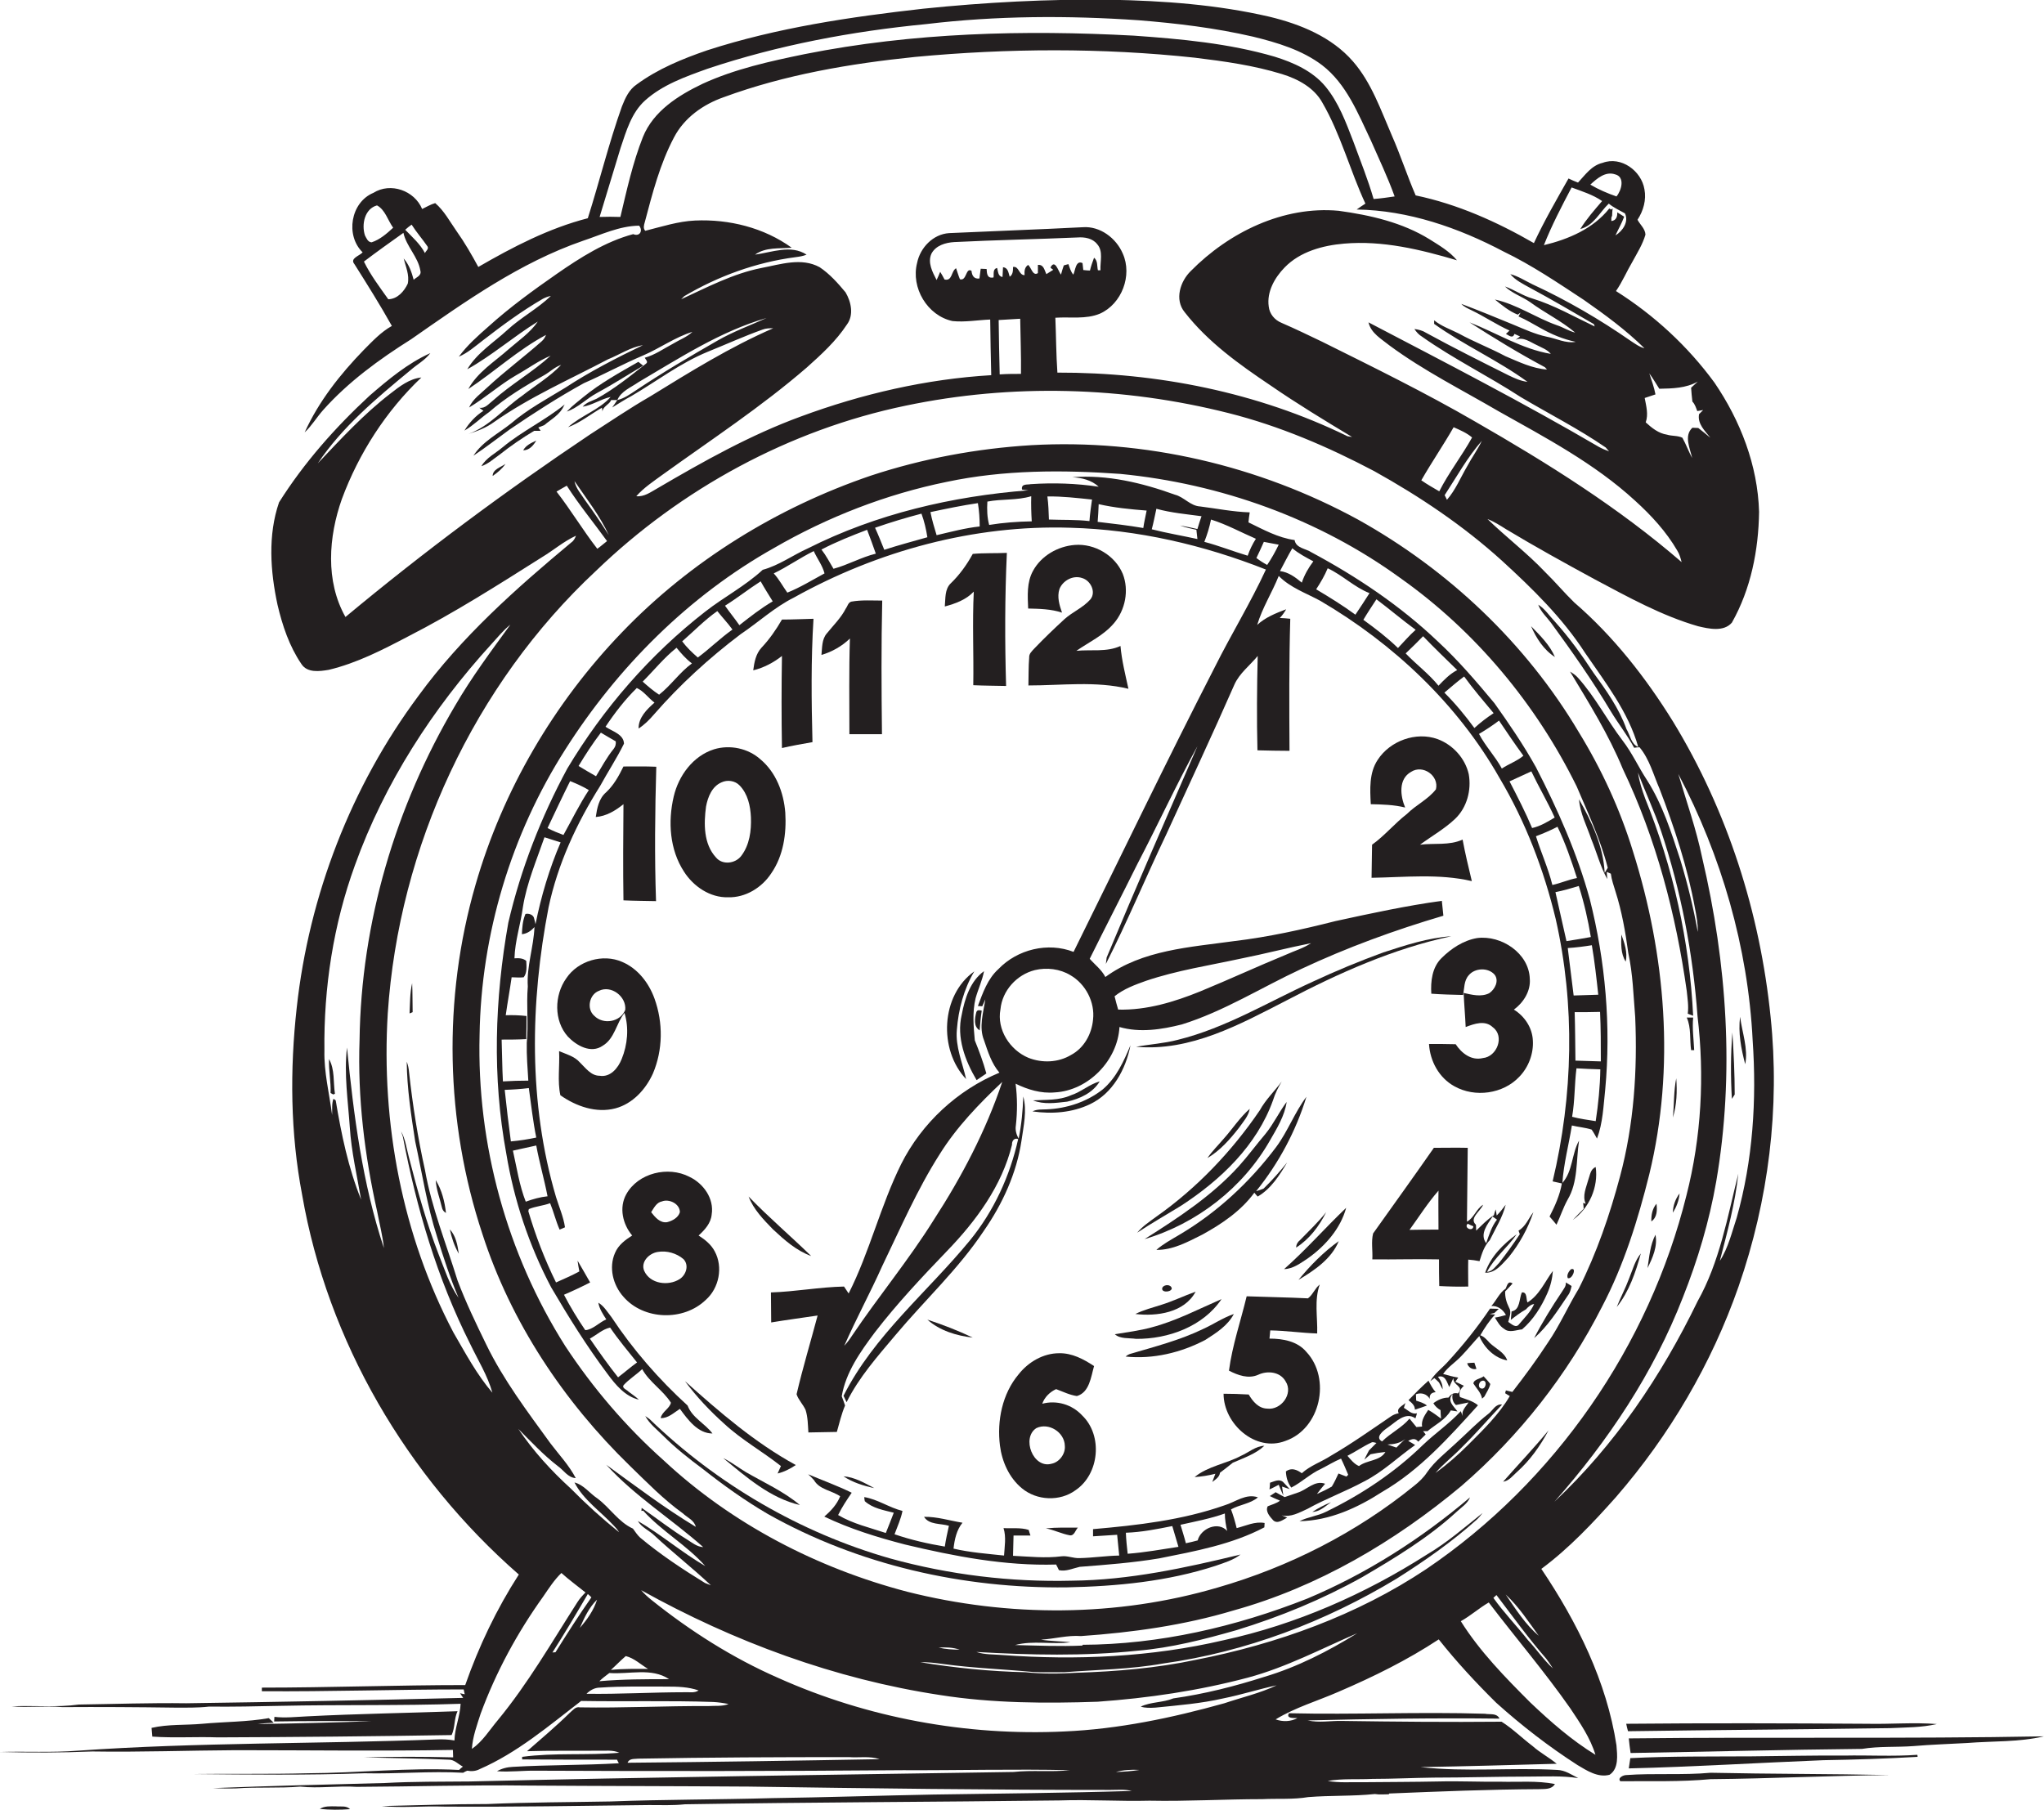 <?xml version="1.0" encoding="utf-8"?>
<!-- Generator: Adobe Illustrator 19.2.0, SVG Export Plug-In . SVG Version: 6.00 Build 0)  -->
<svg version="1.1" id="Layer_1" xmlns="http://www.w3.org/2000/svg" xmlns:xlink="http://www.w3.org/1999/xlink" x="0px" y="0px"
	 viewBox="0 0 797 705.7" enable-background="new 0 0 797 705.7" xml:space="preserve">
<g>
	<path fill="#231F20" d="M601,611.8c10.8-8,20.2-18,29.1-28c20.9-24.1,37.3-52,47.8-82.1c11.7-33.6,16.2-69.7,12.5-105.1
		c-4.1-40.6-16.8-80.4-38.1-115.3c-10.6-17.1-23.2-33.2-38.5-46.4c-3.9-3.8-7.4-8-11.3-11.8c-7-7.4-15.2-13.6-22.5-20.7
		c2.6,1,4.9,2.5,7.3,4c11.3,6.8,22.9,13.2,34.5,19.5c13,6.9,26.1,14.2,40.3,18.3c4.2,1,10,2.3,13.2-1.4
		c7.4-13.1,10.4-28.3,10.6-43.2c-0.5-18.1-7.3-35.6-17.4-50.4c-10.4-14.2-23.5-26.3-38.4-35.7c2.5-3.6,4.2-7.7,6.4-11.4
		c1.9-3.5,4-6.8,5.1-10.6c-0.1-2.3-2.1-3.9-3.1-5.8c2.3-3.5,3.5-7.8,2.7-11.9c-1.2-7.2-9.1-13-16.3-10.3c-4.3,1-6.8,4.7-9.6,7.7
		c-1.3-0.5-2.5-1-3.7-1.6c-4.7,8.3-9.5,16.6-13.5,25.2c-14.4-8.3-29.8-15.2-46.1-18.6c-3.3-7.6-5.9-15.7-9.3-23.4
		c-4.3-9.9-7.9-20.5-15.1-28.8c-8.3-9.6-20.6-14.6-32.7-17.5c-20.3-4.7-41.2-6.2-62-6.6c-24.4-0.3-48.7,1-73,3.5
		c-28.4,3.2-56.9,7.4-84.1,16.2c-9.6,3.3-19.2,7.2-27.5,13.3c-3,2-4.5,5.3-5.8,8.6c-5.1,14.3-8.7,29.1-13.3,43.6
		c-15.2,3.9-29.2,11.2-42.7,19c-2.6-4.8-5.3-9.5-8.5-14c-2.6-3.7-4.8-7.9-8.3-10.9c-1.8,0.5-3.4,1.5-5.1,2.3
		c-3-7.2-12.3-10.5-19-6.3c-8.9,3.7-11,16.6-4.2,23.2c-1.2,1.4-5.1,2.3-3.2,4.6c5,7.9,10,15.9,14.6,24.1c-4.3,2.4-7.6,6-11,9.4
		c-9.2,9.5-17.5,20-23,32.1c2.8-2.6,4.7-5.9,7.2-8.7c9.8-11,21.9-19.8,34.3-27.6c21.1-14.7,42.4-29.9,67-38.4
		c7.2-2.4,14.2-5.8,21.9-5.9c1.6,1.9,0.3,4.4-2.3,3.3c-10.8,2.9-20.6,9.1-29.8,15.5c-9.2,6.4-18.3,13-26.6,20.5
		c-4.1,3.6-8.3,7.3-11.6,11.8c3.5-1.5,6.3-4,9.3-6.3c7.5-5.8,15.2-11.5,23.5-16.3c1-0.5,2-0.9,3.1-1.1c-5.2,5-11.7,8.4-17,13.3
		c-5.3,4.9-11.8,8.9-15.6,15.3c9.7-5.4,18.1-12.8,27.5-18.6c-3,4.4-7.5,7.4-11.4,10.8c-5.5,4.9-12.1,8.9-15.7,15.5
		c10.3-6.8,19.4-15.3,30.3-21.1c-0.4,1-0.9,1.8-1.7,2.5c-6.9,6.1-14.3,11.6-21,17.8c-2.6,2.5-5.8,4.6-7.3,8
		c6.4-3.8,12-8.9,18.4-12.6c4.5-2.5,8.6-5.6,13.4-7.6c-7,6.4-15.4,11.1-22.5,17.5c-1.6,1.2-3,3.2-5.3,2.8c0.4,0.3,1.2,0.9,1.6,1.2
		c-3,1.9-5.6,4.7-7.4,7.7c3.5-2,6.3-4.9,9.6-7.2c6.5-5.7,14-10.2,21.5-14.4c2.3-1.3,4.1-3.2,6.6-4c-4.5,4.7-10.2,8.1-15.3,12.1
		c-7,4.9-12.6,11.8-20.8,14.8c3.4-1.1,6.9-2.4,9.9-4.6c13.9-9.8,29.5-16.6,44.5-24.5c4.5-1.8,8.7-4.7,13.6-5.5
		c-10.4,5-20.7,10.3-30.3,16.6c-7.2,4.4-14.7,8.4-21.1,13.9c-5,4-11.2,7.1-14.7,12.6c4.8-3.2,9.4-6.8,14.1-10.2
		c9.4-6.4,19-12.6,29-18.1c7.8-3.4,15.3-7.5,23.1-10.8c6.5-2.8,12.4-7.1,19.2-9.2c-2.2,2.1-5.1,3.1-7.7,4.7
		c-3.6,1.9-6.9,4.3-10.9,5.4c0.3,0.7,1.5,1.6,0.5,2.3c-6.2,4.9-12.4,9.9-19.3,13.7c-1.9,0.9-4,1.4-5.4,3.1c3.8-0.6,7.1-3,10.9-3.8
		c-4.5,5.1-11.5,7.2-16.6,11.8c4.8-1.8,8.8-5.1,13.2-7.6c0.1,0.4,0.2,1.1,0.2,1.5c0.2-2.1,2.7-2.7,3.4-4.5c0.6,0,1.8,0,2.4,0
		c1.5-3.5,5.3-4.9,8.3-7c16-9.4,31.9-19.8,49.9-25c-6.4,2.9-13,5.3-19.1,8.8c-10.8,6.2-21.5,12.5-31.8,19.4
		c-2.3,1.5-4.6,3.2-7.3,3.8c-0.7,1-1.3,2-2,2.9c2.5-1.5,4.9-3.1,7.4-4.4c9.9-5.8,19.1-12.9,29.8-17.3c7.2-2.9,14.2-6.1,21.5-8.7
		c1.3-0.5,2.7-0.5,4.1-0.5c-16.8,7.3-32.4,17-48,26.6c-8,4.6-15.6,9.8-23.4,14.8c-33,22.1-64.9,45.8-95.4,71.2
		c-7.9-14-6.6-31.3-1.4-46c6.6-17.8,17.2-34.3,31-47.4c-4.7,0.5-8.5,3.5-12.1,6.3c-10.4,8-19.3,17.7-28.3,27.2
		c9.6-14.3,22.9-25.4,36.1-36.3c2.6-2.3,5.7-3.9,7.8-6.7c-8.9,4-16.4,10.3-23.7,16.6c-13.4,12.4-25.6,26.2-35.3,41.6
		c-4.4,12.8-3.4,26.9-0.6,39.9c1.9,8.1,4.6,16.2,9.3,23.1c2.3,3.6,7.1,2.9,10.7,2.3c10.9-2.6,21-7.8,30.9-13
		c18-9.2,35.1-20.1,52.2-30.9c4.5-2.7,8.5-6.2,13.3-8.4c-0.4,1-0.9,2-1.8,2.6c-21.6,18-42.9,36.9-59.6,59.8
		c-26.3,35.3-42.7,77.9-47.5,121.6c-2.7,24.3-2.5,48.9,2.1,73c9.9,57.2,40.9,110,84.5,148.1c-8.7,13.5-15.6,28-20.9,43.1
		c-26.5,0-52.9,1-79.3,1c0,0.4,0,1,0,1.4c26.2,0.2,52.5-0.7,78.7-0.7l0.4,1.9c-0.5-0.1-1.4-0.3-1.8-0.4c0.3,0.4,0.9,1.3,1.2,1.8
		c-36,0.9-72,1.6-108,2.1c-14-0.2-27.9,0.3-41.9,0.5c-8.7,1.2-17.5,0.3-26.2,0.7c6.6,0.6,13.2-0.3,19.8,0.3
		c14.6-0.1,29.2,0,43.8,0.2c4.5,0,8.9,0.1,13.4-0.4c9.3,0.1,18.5-0.1,27.8-0.3c23.4-0.5,46.8,0,70.3-0.8c-0.2,4.9-2.3,9.4-2.4,14.3
		c-2.3-0.4-4.6-0.5-6.8-0.4c-46.7,1.8-93.5,1.1-140.1,4.4C20,683.5,10,682.9,0,683.2c12,0.3,24,0.3,36-0.2c18.7,0.3,37.3-0.4,56-0.5
		c28.2,0,56.4,0.4,84.6-0.1c0,0.7,0.1,2.2,0.1,2.9c-11.6-0.3-23.2-0.3-34.8,0c11,0.3,22,0.4,33,0.9c2.2-0.1,3.8,1.8,5.6,2.7
		c-0.5,0.4-1,0.8-1.5,1.3c-19.7-1-39.3,1.2-59,1.3c-14.9,0.4-29.9,0.1-44.8,0.3c22.3,0.2,44.6,0.5,66.9-0.3
		c12.8,0.3,25.7-0.9,38.5-0.2c0.5-0.3,1-0.6,1.6-0.8c1.6,0.3,3.3,0.2,4.8-0.6c14.7-6.4,27-16.9,39.6-26.6
		c17.1,0.3,34.3-0.2,51.5,0.4c2,0.1,4,0.4,6,0.8c-2.5,1-5.3,0.6-8,0.8c-16.7-0.1-33.3,0.8-50,0.5c-1.7-0.4-2.8,1.2-4,2.2
		c-5.3,5.2-11,10-16.6,14.9c9.2-0.3,18.4-0.1,27.6-0.2c2.8,0.1,5.8-0.4,8.4,0.8c-12.6,1.1-25.3-0.1-37.9,1.6l0,1
		c12.3,0.1,24.7,0.1,37,0.1c0.2,0.4,0.5,1.1,0.7,1.4c-13.8,0.8-27.6,0.6-41.3,1.4c-2.2,0.1-4.3,0.6-6.2,1.7
		c5.1,0.4,10.2-0.3,15.3-0.2c47.7,0.2,95.4,0.2,143-0.2c21.7,0.1,43.4-0.5,65.1,0c-7.3,0.8-14.7-0.1-22,0.7
		c-70.7,1.1-141.4,2-212.1,3.7c-11,0.1-22,0-33,0.6c-22.4,0.6-44.7,1.1-67.1,2c3,0.1,6,0.2,9,0.1c8.4-0.6,16.8,0,25.1-0.7
		c7.3,0.8,14.6-0.4,22,0.1c22.3-0.1,44.7-0.8,67-0.5c28.6,0.2,57.3,0.2,85.9,0.4c47,0.7,94,1.3,141,1.3c2.8,0,5.6-0.3,8.3,0.4
		c-25.8,0.8-51.5,1-77.3,1.4c-21,0.4-42,1.1-63,1.4c-21,0.6-42,0.5-63,1.3c-16,0.3-32,0.3-47.9,1c-13.8,0-27.5,0.5-41.3,0.8
		c8,0.8,16.1-0.1,24.2,0.2c26.7,0.2,53.3-0.3,80-0.6c4.7,0,9.4,0.2,14.1-0.3c48.6-0.8,97.3-0.9,146-1.5c11.7-0.4,23.4,0.4,35.1,0.1
		c14.7,0.3,29.3-0.6,44-0.6c6-0.3,12,0.2,17.9-0.8c8.7-0.7,17.4-0.3,26-1.2c1.8,0.3,3.6,0.1,5.4,0.1l0.2-0.3
		c19.5-0.8,39-1.6,58.5-1.7c2.2-0.1,4.8,0.2,6.1-2c-7-1.4-14.2-0.7-21.3-0.9c-8,0.1-16-0.3-23.9-0.1c-10,0.2-20,0.2-30.1,0.3
		c-4.4-0.1-8.9,0.3-13.3-0.5c5.7-1,11.6-0.5,17.4-0.8c7.9,0,15.8-0.4,23.8-0.5c12.4,0,24.8-0.4,37.3-0.4c6.4,0,12.9-0.4,19.2,0.6
		c-2.6-1.3-5.1-3.1-8.2-3.2c-17.7-1-35.6,0.9-53.3-1.1c17.7-0.3,35.4-0.8,53.1-1.3c-3-2.5-6.5-4.3-9.4-6.9
		c-4.1-3.1-7.8-6.8-12.1-9.5c-20.8,0.2-41.5,0-62.3-0.3c-4.4-0.1-8.9,0.8-13.3-0.2c24.9-0.6,49.9-1,74.8-0.7
		c-1.1-2.3-3.7-1.5-5.7-1.9c-25.5-0.8-51,0.4-76.4-0.2c-1.3,2.2,2.1,1.8,3.3,1.9c-2.6,1.4-5.7,1.5-8.5,0.5
		c7.7-4.7,16.4-7.2,24.6-10.8c13.5-5.8,26.7-12.3,39-20.4c6.9,8.7,14.5,16.9,22.4,24.7c9.9,8.9,20.5,17.1,31.7,24.3
		c3.7,2.2,8,5,12.5,3.8c3.7-2.4,3-7.7,2.7-11.5C626.5,655.8,615,632.6,601,611.8z M147,80.1c3.2,1.7,4.2,5.8,6.3,8.7
		c-2.5,2.3-5.1,4.6-8.4,5.7c-1.5-0.1-2-1.6-2.6-2.7C140.9,87.5,142.2,81.4,147,80.1z M161.3,109.1c-0.8-3-1.8-5.9-3.9-8.3
		c0.8,3.2,2.3,6.4,1.6,9.8c-1.4,3-4,6-7.6,6.1c-3.4-4.8-6.9-9.4-9.5-14.7c5-3.8,10.2-7.5,15.4-11.2c1.2,5.4,5.7,9.3,6.6,14.7
		C164.5,107.5,162.3,108.1,161.3,109.1z M165.7,98.7c-1.9-3.6-4.9-6.2-7.7-9.1c0.8-0.7,1.6-1.4,2.5-2c1.9,3,4.2,5.6,6.2,8.5
		C167.3,97.1,166,97.9,165.7,98.7z M602.9,646.8c0.9,1.2,1.8,2.5,2.6,3.8c-3.6-3.3-6.4-7.5-9.7-11c-4.4-5.6-9.4-10.7-13.5-16.5
		c0.3-0.3,0.9-0.8,1.2-1.1C589.9,630.4,596,638.9,602.9,646.8z M587.1,621.8c5.1,4.7,8.9,10.6,12.9,16.1
		C594.8,633.5,591,627.5,587.1,621.8z M683.4,405.7c1.6,23.2,0.1,46.7-6.2,69.1c-1.9,5.7-3.3,11.8-6.6,16.9c2.9-11.2,6-22.5,7.2-34
		c-4.2,16.9-7.3,34.5-15.9,49.8c-14,28.9-32.3,56.1-55.8,78.1c20.9-23.6,38.7-50.3,50.1-79.7c5.8-14.6,10.3-29.7,13-45.2
		c7.2-41.9,4.2-85.1-5.5-126.3c-2.3-11.1-6.1-21.8-9.3-32.6C671.2,333.7,681.6,369.4,683.4,405.7z M643.1,145.6c1.4,1.9,2.6,4,3.9,6
		c5.1-0.1,10.4-0.2,15-2.8c-0.9,0.8-1.7,1.6-2.6,2.4c0.1,1.8,0.3,3.6,0.5,5.4c1,1,1.4,2.4,1.9,3.7c0.6-0.1,1.7-0.3,2.3-0.4
		c-0.4,0.4-1.2,1.2-1.6,1.6c-0.7,3.8,2.3,6.5,4.4,9.2c-1.6-1.3-3.1-2.6-4.7-3.8c-0.6,0-1.8-0.1-2.3-0.1c-3.4,3.1-0.9,8.1-0.1,11.8
		c-1.4-2.6-2.4-5.4-3.8-7.9c-1.8-0.9-4.1-0.6-6-1.2c-3.3-0.5-5.9-2.6-8.3-4.8c1.1-3.1,0.2-6.3-0.4-9.5c1.4-0.5,2.8-0.9,4.2-1.4
		C645,151.1,644,148.3,643.1,145.6z M629.8,68c3.9,1,2.5,6.2,0.5,8.6c-3.5-1.2-7-2.7-10.2-4.6C622.7,69.6,626,66.7,629.8,68z
		 M612.8,73.1c4,1.5,8.3,2.8,11.9,5.3c-3,3.5-6.1,7-8.5,10.9c5.2-1.3,7.5-6.5,11.1-9.9c1.9,1.6,4.2,2.6,6.3,3.8
		c1.6,3.3-0.9,6.9-3.7,8.6c1.1-2.4,2.5-4.8,3.4-7.3c-0.7-0.4-2-1.3-2.7-1.7c0.1,1.6-0.4,3.2-2.3,3.4c0-0.3,0-0.9,0-1.3l0.3-0.8
		c0-0.7,0.1-2.1,0.2-2.8l-0.6,0.4l-0.7-0.4c-6.3,7.9-15.9,12-25.5,14.3C605,88,608.9,80.5,612.8,73.1z M250.7,53.4
		c-4,10.1-6.3,20.7-8.8,31.2c-2.7-0.1-5.4-0.1-8.1,0c2.7-9,5.5-18,8.2-27c2.2-6.5,4.2-13.6,9.5-18.4c6.9-6.2,15.8-9.3,24.4-12.4
		c27.5-9.2,56.3-14.6,85.2-17.4C388.6,6.1,416.4,6,444,7.9c15,1.2,29.9,3,44.6,6.4c9.4,2.3,19.1,5.2,26.9,11.1
		c9.5,7.3,14,18.8,19,29.3c3.2,7.3,6.6,14.4,9.3,21.9c-2.7,0.4-5.4,0.8-8.2,1c-2.2-7.6-5.2-15-7.9-22.4c-2.9-7.5-5.7-15.2-10.9-21.5
		c-5-6-12.4-9.3-19.8-11.6c-17.8-5.2-36.5-6.9-54.9-8.2c-42.8-2.3-86.1-1.2-128.3,7.2c-13.6,2.8-27.3,5.8-39.9,11.6
		C264.5,37.2,254.8,43.3,250.7,53.4z M258.5,185c18.9-13.6,38.4-26.4,56.1-41.7c5.7-5.1,11.4-10.3,15.6-16.7
		c2.8-3.7,1.7-8.9-0.5-12.6c-3-3.6-6.2-7.2-10.1-9.8c-7.1-3.9-15.3-1.1-22.7,0.3c-11.1,2.2-21.1,7.5-31.3,12.2
		c0.3-0.3,0.9-0.9,1.2-1.2c13.2-7.8,28-13.2,43.3-15.2c1.5-0.2,3-0.4,4.4-1c-6.1-4-13.5-0.9-20.1,0c4.1-3,9.6-2.3,14.3-2.7
		C297.9,88.8,284.3,85.4,271,86c-6.6,0.3-13,2.4-19.4,4c-0.9-0.9-0.5-2.3-0.2-3.3c3-11.3,5.9-22.7,11.4-33.1
		c4-7.7,11.4-12.9,19.4-15.7c23.9-8.8,49.3-13.1,74.6-15.7c36.2-3.4,72.9-3.6,109.1,0.3c11.5,1.4,23,3,34,6.4
		c6.2,1.9,12.5,5.3,15.7,11.1c7.2,12.4,10.8,26.5,16.8,39.4c-1.1,0.7-2.3,1.5-3.4,2.3c20.1,0.3,39.7,7.1,57.3,16.4
		c11,5.3,21,12.1,31.2,18.8c8.3,5.8,16.5,11.8,23.7,18.9c-2-0.5-3.7-1.8-5.4-2.9c-12.1-8.4-24.8-15.8-38.2-22
		c-2.9-1.4-5.6-3.2-8.7-4c2,2.4,4.9,3.8,7.6,5.3c8.4,4.5,16.7,9.4,25,14.2c0.1,0.2,0.2,0.7,0.3,0.9c-8-3.8-15.8-8.3-24.3-10.9
		c-3.8-1.1-7-3.4-10.7-4.7c2.8,2.7,6.6,3.9,9.8,6.1c5.7,4.2,12.2,7.3,17.6,11.9c-2.5-0.6-4.7-2.1-7.2-2.9c-8.2-2.9-15.5-8.1-24.1-10
		c2.7,2.2,5.6,4.6,8.9,5.9l1.1-0.8c-0.2,0.4-0.6,1.1-0.8,1.5c3,1.3,5.8,3,8.7,4.6c4.2,2.4,8.8,4.3,13.6,5.3c-3.9,0.7-7.5-1.3-11.3-2
		c-4.7-1-9.1-3.1-13.5-4.9c-6.6-2.7-13.1-5.4-19.8-7.9c1.1,1.2,2.6,1.8,4,2.5c5,2.4,9.7,5.6,14.8,7.9c-0.5,0.4-0.9,0.9-1.4,1.3
		c1.1,0.6,2.7,2,3.3,0l2.2,1c-0.4,0.3-1.3,1-1.7,1.3c3-1.3,5.6,0.9,8.3,2.1c1.9,1,4,1.7,5.4,3.4c-11.3-1.9-21.2-8.2-31.7-12.3
		c9.6,6.2,19.3,12.1,29.4,17.5l0.8,0.9c-5.7-0.4-11-3-16.2-5.2c-6-3.2-12.3-5.6-18.3-8.9c-3.2-1.6-6.7-2.8-9.5-5.1
		c0,0.4,0,1.1,0,1.4c11.6,8.3,24.9,14.2,36.4,22.6c-2.6-0.3-5-1.4-7.3-2.5c-10.8-5.4-21.6-10.8-32.2-16.6c-1.4-0.9-3-1.3-4.6-1.5
		c0.8,1.2,1.8,2.3,3,3c12.3,8.7,25.8,15.3,38.4,23.5c11.1,6.6,22.6,12.4,33.2,19.7c0.3,0.4,1,1.1,1.3,1.5c-1.4-0.5-2.6-1-3.9-1.7
		c-29.4-17.2-59.7-32.8-89.9-48.6c1,4.3,5.1,6.5,8.3,9.1c13.3,9.8,28.1,17.2,42.3,25.5c18.5,10.4,37.5,20.4,53.3,34.9
		c6.3,5.7,12.2,12.1,16.5,19.5c0.9,1.4,1.3,3,1.7,4.5c-24.6-21.3-52.3-38.6-80.5-54.8c-19.5-11.3-39.7-21.2-59.8-31.2
		c-5.2-2.5-10.4-5-15.7-7.3c-2.7-1.1-4.7-3.5-5-6.4c-0.8-5.7,2.3-11.2,6.2-15.2c6-6.2,14.9-8.6,23.2-9.3c15-1.3,29.8,2.3,44,6.5
		c-2.9-3.5-6.9-5.8-10.7-8.2c-10.7-6.6-23.1-9.4-35.4-11.1c-21.6-2-42.8,8.4-57.7,23.5c-4.1,4-6.4,11.1-2.4,16
		c9.1,11.7,21.3,20.4,33.5,28.6c10.3,7.1,21,13.6,31.8,20.1c-0.5-0.1-1.4-0.2-1.8-0.3c-35-17.1-74.2-24.9-113.1-24.8
		c-0.5-7.1-0.5-14.3-0.8-21.4c5.8-0.4,11.9,0.7,17.4-1.6c8.5-3.8,12.7-14.9,8.9-23.4c-2.6-6.1-8.9-10.8-15.6-10.3
		c-17.4,0.9-34.8,1.5-52.1,2.3c-6.3,0.4-11.3,5.7-12.5,11.6c-2.5,9.7,4,20.6,13.8,22.7c4.9,0.5,9.8-0.4,14.7-0.6
		c0.1,7.2,0.2,14.5,0.4,21.7c-25.3,1.5-50.4,7.3-74.2,16.1c-19.7,7.2-38,17.5-56.1,28.1c-2.5,1.4-5,3.3-8.1,3
		C251,190.2,254.8,187.7,258.5,185z M577.8,171.9c-1.6,3.4-3.9,6.5-5.7,9.9c-2.6,4.4-4.5,9.2-7.9,13.1c-0.2-0.4-0.6-1.3-0.9-1.8
		C568,185.9,572.2,178.3,577.8,171.9z M561.2,191.6c-2.4-1.4-4.7-2.7-7-4.3c4-7,8.6-13.7,12.6-20.7c2.5,1.1,5.1,2.2,7.2,4
		C570,177.8,564.9,184.3,561.2,191.6z M410.7,105.2c-0.9,0.6-1.8,1.1-2.7,1.7c-0.8-1.6-1-3.8-3.3-3.6c0,0.8,0,2.4,0,3.2
		c-2,1.3-2.6-2.2-3.8-3.2c-1.4,0.9-1.5,2.4-1.4,4c-2.3,0-2.1-3.6-4.5-3.2c0,1.4,0,3-1.3,3.8c-0.5-1.5-0.6-3.5-2.6-3.7
		c0,1-0.2,2.8-0.2,3.8c-1.8-0.2-1.7-2.2-2.1-3.5c-1.8,0.4-1.2,2.3-1.4,3.7c-2.5,0.5-2.6-1.5-2.7-3.3c-0.6,0-1.7-0.1-2.3-0.1
		c-0.2,1.3-0.3,2.5-0.5,3.8c-2.1,0.3-2.9-1.1-3.1-3c-2.3-1.4-1.8,4.1-4.5,3.3c-0.6-1.4-1-2.9-1.5-4.3c-2,1.2-1.4,5.1-4.5,4.4
		c-0.5-1-1.1-2-1.7-3c-0.3,0.8-1,2.4-1.4,3.2c-1.6-3.1-3.6-6.8-2-10.3c1.7-3.2,5.5-4.3,8.9-4.5c16-0.8,32.1-1.1,48.1-1.8
		c2.7-0.2,5.8,0.3,7.6,2.6c2.5,2.8,1.1,6.8,1.3,10.2l-1,0c-0.4-1.7,0-3.7-1.5-4.9c-0.6,1.6-1.2,3.3-1.6,5c-0.6,0-1.9-0.1-2.6-0.2
		c-0.1-0.7-0.2-2-0.3-2.7c-2.7-1.3-2.8,3-3.6,4.5c-1-1.2-1.4-2.7-1.9-4.1c-0.5,0.1-1.4,0.4-1.8,0.5c-0.4,1.2-0.8,2.4-1.1,3.6
		c-1.1-1.4-2.3-6.2-4.1-2.8C409.7,104.5,410.3,105,410.7,105.2z M398.1,145.8c-2.8,0-5.5,0-8.3,0.2c-0.2-7.1-0.3-14.2-0.4-21.2
		c2.8-0.2,5.6-0.3,8.4-0.5C397.9,131.5,398.2,138.7,398.1,145.8z M237.4,208.7c-2.9-4.6-5.9-9-9.1-13.4c-1.6-2.5-3.7-4.7-4.3-7.7
		C228.7,194.5,233.9,201.1,237.4,208.7z M217,191.7c1.3-0.8,2.6-1.5,4-2.3c4.8,7.5,10.5,14.4,15.7,21.6c-1.3,1-2.5,2.1-3.8,3
		C227.3,206.8,222.6,198.9,217,191.7z M136.4,439.6c0.6,9.5,2.8,18.8,4.4,28.2c-5-12.4-7.7-25.5-9.9-38.7c-0.2-0.2-0.7-0.5-0.9-0.6
		c-0.7,2-0.4,4.2-0.5,6.3c-1.1-8.4-3.2-16.7-3-25.1c-0.3-24.6,3.5-49.2,11.9-72.3c11.5-32,30.3-61.1,53.2-86.2
		c2.4-2.6,4.6-5.4,7.4-7.6c-7.5,10.3-15.1,20.5-21.5,31.5c-23.3,39.4-36.7,84.7-37.3,130.5c-0.8,22.5,2,45.1,6.9,67
		c0.9,4.7,2.1,9.3,2.6,14.1c-8.4-25.2-11.8-51.9-14.4-78.2C134.1,418.9,135.7,429.3,136.4,439.6z M184,682c0.3-4.8,2-9.3,3.4-13.7
		c6-16.3,14.3-31.6,24.4-45.7c2.2-3.2,4.3-6.5,7.1-9.2c3,2.7,6.3,5.1,9.4,7.6c-1.1,1.1-2.2,2.3-3.1,3.7
		c-10,15.6-19.3,31.8-31.1,46.1C190.9,674.6,188.2,679.1,184,682z M215.4,644.4c4.8-7.5,9.3-15.1,13.8-22.8c0.4,0.3,1.1,1,1.4,1.3
		c-4.9,7-9.5,14.2-14,21.4C216.3,644.3,215.7,644.4,215.4,644.4z M226.1,634.8c1.7-3.9,3.6-8,6.7-11
		C231.5,628,228.9,631.6,226.1,634.8z M267.1,659.9c-12.8,0-25.6,0.8-38.4,0.6c1.4-1.4,3.2-2.4,5.2-2.4c8.7-0.6,17.4-0.4,26.1-0.4
		c4.2,0,8.4,0.1,12.4,1.5C270.8,660.3,268.8,659.8,267.1,659.9z M260.9,654.8c-9.1,0-18.1,0-27.2,0.8c1.2-1.2,2.6-2.2,3.9-3.2
		C245.4,653,254,650.2,260.9,654.8z M238.2,651.2c2-1.8,3.8-3.7,5.8-5.4c3.3,0.8,5.8,3.3,8.7,5C247.9,650.8,243,650.7,238.2,651.2z
		 M244.7,687.4c0.7-1.8,2.7-1.4,4.2-1.6c27.4-0.5,54.7-0.6,82.1-0.6c4,0.3,8.1-0.5,12,0.8C310.3,686.6,277.5,687.1,244.7,687.4z
		 M435.1,691c3-0.8,6.1-1,9.2-0.8C441.2,690.7,438.1,690.9,435.1,691z M493,653.9c-11.6,3.7-23.4,6.7-35.5,8.4
		c-4.1,1.7-8.7,1.3-12.7,3.2c1.8,0.6,3.8,0.5,5.7,0.4c8.9-0.9,17.8-1.6,26.5-3.6c7-1.4,13.8-3.6,20.8-5.1c-6.5,3.1-13.6,4.7-20.4,7
		c-20.4,5.7-41.3,10.1-62.5,11c-38.1,1.8-76.7-5.3-111.5-20.9c-17.8-7.8-34.3-18.3-49.4-30.4c-1.5-1.2-2.8-2.4-4-3.8
		c36.1,20.1,75.6,34.7,116.6,40.9c20.3,3.2,41,3.3,61.4,2.6c19.7-1.4,39.4-4.3,58.6-9.4c14.9-4,28.5-11.2,42.6-17.3
		C517.9,643.9,505.8,650.1,493,653.9z M620.5,327.3c2.1,5.1,3.5,10.6,6.2,15.5l-0.2-2.8c0.4,0.2,1.2,0.5,1.6,0.7
		c0.3,2.4,1.1,4.6,1.8,6.9c2.5,7.8,3.9,15.9,5,24c1.8,8.2,2,16.6,2.7,25c0.9,20.8-0.5,41.9-5.9,62.1c-4,15-9.1,29.9-16.1,43.8
		c-4.2,6.9-7.4,14.3-12,21c-4.3,6.6-9,13-13.9,19.3c-0.8-0.2-1.7-0.4-2.5-0.6c-0.1,0.3-0.3,0.8-0.3,1.1c0.4,0.3,1.3,0.8,1.8,1.1
		c-4.2,7.2-10.3,13.1-16.2,19c-4,4-8.2,7.7-12.8,11c3.2-3.7,7.2-6.7,10.5-10.2c5.4-5.3,10.3-11,15.5-16.5c-2.6-0.3-3.6,2.3-5.3,3.6
		c-4.5,3.5-8.4,7.6-12.6,11.4c-3.9,3.7-8.3,7-11.4,11.5c-1.3,2-3.1,3.7-5,5.2c-22.5,18.3-48.9,31.7-76.7,39.7
		c-39.2,11.5-81.4,11.6-121,1.6c-35.1-9.2-68.3-26.4-94.9-51.2c-14.7-13.1-27.6-28.2-38.4-44.6c-22.8-36-34.5-78.8-33.4-121.3
		c0.6-39.3,12.3-78.2,33.4-111.3c20.4-32.1,48.1-59.9,81.4-78.6c20.9-12.1,43.8-21,67.4-25.8c22.2-4.7,45.1-4.7,67.6-3.1
		c39.1,3.8,77.4,17.5,109.2,40.6c29.3,20.7,53,49.2,68.8,81.3c4.4,10.4,9.3,20.7,12.1,31.7c-0.4,0.7-0.8,1.3-1.2,2
		c-0.5-10.3-5-19.9-10-28.7C616.1,317.2,618.8,322.2,620.5,327.3z M374.2,643.3c-2.8,0-5.5-0.2-8.2-0.8
		C368.7,642.3,371.5,642.4,374.2,643.3z M556.1,611.9c-27,18-58.2,29.2-90,35.4c-15.2,3.2-30.7,4.5-46.2,5c-6.7,0.4-13.4,0.5-20-0.2
		c-13.8-0.3-27.5-1.7-41.1-3.9c3-0.1,6,0.3,9,0.7c11.6,1.6,23.3,2,35,3.1c4,0.2,8,0.1,12.1,0.1c12.9-1,25.8-1.1,38.6-3.4
		c32.3-4.5,63.3-16.3,91.1-33.1c10.9-6.9,21.5-14.3,31.1-22.9c0.9-0.8,1.6-1.7,2.4-2.7c-7,5.6-13.9,11.6-21.7,16.2
		c-24.3,15.5-51.1,27.3-79.2,33.4c-28.2,6.6-57.4,7.9-86.2,5.8c-3.5-0.3-7-0.1-10.3-1.2c20.9,1.2,42,1.7,62.9-0.5
		c13.1-1.1,25.9-4.4,38.5-8c17-5.2,33.5-12,49.1-20.7c12.8-7.5,25.7-15.3,36.7-25.4c1.9-1.8,4.3-3.2,5.3-5.7
		c-19.1,16.2-40.4,29.8-63.5,39.5c-27.9,11-57.7,17.9-87.7,18l0.2,0.3c-8.8,0.4-17.6,0-26.4-0.2c7.1-1.9,14.5-0.1,21.6-1.1
		c-3.8-0.4-7.7-0.4-11.5-1c5.2-0.3,10.4-1.8,15.6-1.4c20.1-1.4,40.2-4.2,59.5-10c32.8-9.1,62.8-26.8,88.8-48.5
		c22.6-19.5,41.4-43.4,54.9-70c8.5-16.2,14-33.9,18.4-51.6c10.1-41.5,6.4-85.5-6.4-126c-5-16.3-12.2-31.9-21.1-46.4
		c-20.6-34.7-50.9-63.3-86.1-82.9c-38.7-21.1-83.3-31.5-127.4-29c-21.2,1.3-42.3,5.2-62.6,11.9c-36.4,12.4-70.2,33.2-96.9,61
		c-26.6,27.6-46.6,61.7-57.2,98.6c-12.8,44.3-11.8,92.3,2.7,136.1c11.1,34.4,31.7,65.3,57.5,90.4c6.6,6.4,13.1,13.1,20.6,18.5
		c1.8,1.7,4.5,2.7,5.1,5.3c-12.1-7.3-23.5-15.9-34.9-24.2c11.2,12.3,25.4,21.1,37.8,32.1c-2.4-0.1-4.3-1.7-6.2-2.9
		c-6.2-3.8-11.9-8.3-17.8-12.4l-0.1,1.2l0.7-0.1c7.3,8.1,17.1,13.5,24.2,21.6c-9.1-5.3-17.2-12.3-26.3-17.6c1.5,2.6,4.5,3.7,6.6,5.8
		c7.1,6.6,14.8,12.6,21.9,19.3c-0.6-0.2-1.7-0.7-2.3-0.9c-8.8-5.4-17.4-11.1-25.3-17.7c-1.1-1-1.9-2.3-2.8-3.5
		c-5.7-2.6-9-8.2-13.9-11.8c-3-2-5.3-5.3-8.9-6.2c3.5,6.8,10.2,11.3,15.3,16.8c0.8,0.8,1.5,1.6,2.1,2.6c-6.6-5.3-12.9-11-18.8-17
		c-7.7-7-14.7-14.7-20.5-23.3c5,5,9.8,10.2,15.4,14.5c2.3,1.6,3.9,4.5,7,4.7c-2.6-5-6.5-9.1-9.9-13.6c-9-12.4-18.3-24.7-25-38.5
		c-4-8.2-8-16.5-11.2-25c-4.4-14.3-10.1-28.3-12.7-43.1c-2.8-12.6-4.8-25.3-6.2-38.1c-0.1-1.4-0.4-2.8-0.9-4.1
		c0.1,10.4,1.7,20.8,3.3,31.1c2.7,12.4,4.6,25,8.5,37.1c2.5,8.1,5.1,16.1,8.4,23.9c-3.6-5.1-5.4-11.1-7.7-16.8
		c-4.8-12.4-8.4-25.3-11.7-38.2c-0.9-3.3-1.3-6.9-3-9.9c0.2,0.5,0.5,1.6,0.7,2.1c5.3,27.8,13.4,55.3,26.2,80.7
		c3,6.3,6.8,12.3,8.7,19.1c-6.1-7.1-10.5-15.4-15.2-23.5c-20-38-28.2-81.7-25.6-124.4c4.3-64.9,33.6-128.2,81.2-172.6
		c33.2-32,75.4-55,120.7-64.4c41.5-8.7,84.9-7.5,126,2.9c19.8,5,38.7,13.1,56.7,22.6c17.8,9.9,34.8,21.3,49.9,35
		c11.8,10.8,23.5,22.2,32.3,35.8c7.9,11.6,16.9,23,20.8,36.8c-2.8-1.1-3.2-4.7-4.6-7c-2.9-8.1-7.9-15.1-12.9-22
		c-4.6-7-9.5-13.8-15.1-20c-2.1-2.2-3.8-4.9-6.4-6.5c1,2.8,3.3,4.8,5,7.1c8.2,11.2,16.2,22.6,23.3,34.5c2.9,4.8,6.4,9.2,9.1,14.2
		c0.5-0.1,1.6-0.2,2.1-0.2c3.9,4.7,5.4,10.7,7.8,16.2c5.8,15.1,10.9,30.6,13.8,46.5c0.6,3.1,1.2,6.2,1.1,9.3
		c-1.7-9.5-4-18.9-6.8-28.1c-3.5-10.7-6.9-21.5-13-31.1c-3.3-5-5.8-10.6-9.5-15.4c-6.1-8-10.7-17.1-17.5-24.6c-0.9-1-2-1.7-3-2.3
		c7.4,12.3,15.1,24.6,20.6,38c13,27.2,20.7,56.7,24.9,86.5c0.3,3,0.8,5.9,0.4,8.9c0.5,0.2,1.5,0.6,2.1,0.8
		c-1.4-29-7.8-57.8-18.7-84.7c-1.2-3.3-2.3-6.6-2.8-10.1c2.9,7.7,6.4,15.1,9,22.8c7.8,23.3,12.4,47.6,14.2,72.1
		c2.8,23.3,1.5,47.2-4.3,69.9C643.1,524.6,606.4,577.9,556.1,611.9z M596.7,663.9c-9.8-9.8-19.7-19.9-27.1-31.7
		c3.8-2.1,7.1-5.1,10.9-7.3c10.5,13.8,21.8,27,31.8,41.3c3.8,5.7,7.8,11.5,9.8,18.1C612.8,678.6,604.6,671.4,596.7,663.9z"/>
	<path fill="#231F20" d="M250.8,142.6c-0.6-0.5-1.3-1-1.9-1.5c-7.3,4.2-14.8,8.3-21.4,13.7c-2,1.7-4.1,3.2-5.9,5.1l-0.6,0.6
		c4.4-1.5,7.6-5,11.7-7.2C238.8,150,244.7,146.2,250.8,142.6z"/>
	<path fill="#231F20" d="M219.9,158.2l0.3-0.5c-7.6,6.2-16.6,10.4-24.2,16.7c-2.8,2.4-6.4,4.1-8.3,7.4c2.7-0.9,4.8-2.9,7.1-4.5
		c4.3-3.4,8.8-6.5,13.5-9.3c0.6,0,1.9,0,2.5,0l-0.9-1.3c0.6-0.2,1.8-0.7,2.3-0.9C214.9,163.5,218.4,161.7,219.9,158.2z"/>
	<path fill="#231F20" d="M204,175.6c2.4,0,4-1.9,5.1-3.8C207.2,172.7,205.1,173.6,204,175.6z"/>
	<path fill="#231F20" d="M192.1,185.6c1.9-1.3,3.7-2.8,5-4.7C195.3,182.2,192.1,183,192.1,185.6z"/>
	<path fill="#231F20" d="M582.7,274.2c-7-8.4-14.1-16.7-22.1-24.1c-14.6-13.9-31.5-25.2-49.2-34.7c-2.2-1.5-6.1-1.6-6.6-4.8
		c-6.5-0.9-12.2-4.1-18-6.9c0.1-1.3,0.3-2.6,0.5-3.9c-6.5-0.2-12.9-1.5-19.3-2.3c-3.9-0.2-6.3-3.7-9.9-4.6
		c-12.7-4.6-26.4-7.9-40-6.8c3.7,0.2,7.5,1.1,10.3,3.7c-8.8-1.3-17.6-1.6-26.5-1c-1.3,0.3-3.8-0.3-3.4,2.1c0.6,0.1,1.9,0.3,2.5,0.3
		c-29.7,2.3-59.3,9.2-85.9,22.6c-6,2.7-11.4,6.7-17.7,8.4c-6.8,6.3-15.1,10.6-22.4,16.3c-21.6,16.8-39.8,37.8-53.8,61.2
		c-10.2,18.9-18.1,39.1-23,60.1c-5.3,29.7-6.3,60.3-0.8,90c3,18.2,8.9,35.9,17.5,52.2c6.8,11.6,13.9,23,22,33.8
		c3.1,4.2,6.9,8.8,12.2,10c-1.3-1.2-2.7-2.1-4-3.1c-0.7-0.8-2.8-1.4-1.9-2.6c2.1-2.3,4.9-4,7.2-6.2c2.8,5.1,8.1,8.2,11.2,13.1
		c-0.5,2.3-3.5,3.5-4,6c3,0.1,5.1-2.1,7.5-3.6c3.1,4.2,7,9.6,12.7,9.6c-2.9-3.9-7.9-6.1-9.7-10.9c-11.2-10.2-21.3-21.8-29.7-34.5
		c-1.6-2-2.9-4.3-5.1-5.6c0.4,2.4,1.8,4.5,3.1,6.5c-2.8,1.2-5.4,4.1-8.2,4.2c-3-4.4-5.8-9-8.3-13.8c3.5-1.5,6.9-3.1,10.2-4.8
		c-1.6-2.9-3.3-5.7-4.9-8.5c0.2,1.4,0.4,2.8,0.7,4.2c-2.9,1.6-6,2.9-9.1,4.3c-4.4-8.9-8-18.3-10.8-27.8l0.2-0.8
		c2.6-1.1,5.6-1.3,8.3-2.3c1.4,3.4,2.2,6.9,3.7,10.3c0.5-0.2,1.6-0.7,2.1-0.9c-0.6-4.1-2.3-7.9-3.5-11.8
		c-10.8-36.6-10.1-75.8-2.9-113c3.6-16.9,10.9-32.7,20.1-47.3c3-5.5,6.5-10.8,9.3-16.5c-0.1-3.7-4.6-4.8-7.2-6.6
		c3.6-5.4,7.6-10.6,12.2-15.1c2.7,1.2,4.5,3.9,6.9,5.7c-3,2.6-6.3,5.9-6.2,10.1c2.3-1.5,4.2-3.4,6-5.5c10.1-11.6,21.5-22,33.8-31.3
		c7-4.7,13.2-10.5,20.8-14.3c32.7-18.2,70.2-28.4,107.7-27.2c26.2,0.7,52,6.7,76.3,16.3c-6,13-13.5,25.2-19.9,38
		c-18.9,36.8-36.8,74.1-55.1,111.1c-10-3.9-21.9-1-29.3,6.7c-4.2,3.8-6.1,9.3-8,14.4c0.4,0,1.3,0.1,1.7,0.1c0.4-0.9,0.8-1.8,1.2-2.7
		c-0.8,5.3-2.6,10.8-0.5,16c1.5,4.4,2.9,9,6,12.6c-16.4,6.8-30.3,19.7-38.3,35.6c-8.1,16.3-12.3,34.3-20.5,50.5
		c-0.6-0.9-1.2-1.8-1.8-2.7c-9.5,0.2-19,2-28.5,2.3c0,3.9,0.1,7.8,0.1,11.7c6-1,12.1-1.8,18.1-2.7c-2.7,10.2-5.8,20.4-8.2,30.7
		c0.7,2.2,2.5,3.9,3.5,6.1c0.9,2.8,0.9,5.8,1.1,8.8c3.7-0.1,7.4-0.1,11.1-0.2c1-3.5,1.8-7,3.2-10.3c-0.4-1.2-0.8-2.4-1.3-3.6
		c1.6-9.4,7.3-17.4,12.9-24.9c8.7-11.3,18.4-21.6,28.2-31.8c11.3-11.7,21.4-25.4,25.3-41.4c-0.1-1.5,0.9-2.8,2.4-2.2
		c-3.2,14.4-9.5,28.1-18.8,39.5c-16.5,20.1-37.4,37-49.3,60.6c0.4,0.8,0.8,1.6,1.2,2.5c4.8-9.7,12.1-17.9,19-26.1
		c11.4-13.6,24.6-25.8,34.5-40.7c7.3-10.5,12.8-22.5,14.7-35.2c0.8-5.7,2.2-11.6,0.7-17.2c-0.2,5.5-0.7,11-1.8,16.4
		c-0.9-1.5-1.4-3.3-1.1-5.1c0.6-5.4,0.6-10.9-0.1-16.3c4.7,2.3,9.9,3.9,15.3,3.4c13.1-0.7,24.5-12.5,25.2-25.5
		c7.9,2.3,16.4,1,24.3-1c16.4-5.1,31-14.4,46.5-21.6c17.9-8.4,36.5-15.2,55.5-20.8c-0.2-1.9-0.4-3.9-0.6-5.8
		c-13.9,1.9-27.7,4.9-41.5,7.9c-13,3.3-26.1,6.2-39.5,7.8c-17.2,2.4-35.7,3.4-50.2,14c-1.5-2.9-4.1-4.8-6.1-7.1
		c6.1-12.3,12.4-24.5,18.5-36.8c8-15.3,15.2-31,23.5-46.1c-11.9,27.4-23.9,54.8-35.4,82.4c-0.1,0.6-0.2,1.9-0.3,2.5
		c8.4-16.5,15.5-33.7,23.5-50.4c8.9-19.5,18-38.9,26.6-58.5c2-4.5,6.1-7.5,9.1-11.2c-0.3,12.3-0.4,24.5-0.1,36.8
		c4.2,0.1,8.3,0.2,12.5,0.2c-0.1-17.2-0.2-34.3,0.3-51.5c-1-0.1-3.1-0.3-4.1-0.3c1-1,1.8-2.2,2.5-3.4c-4,1.5-8.2,3.2-11.3,6.1
		c2-6.7,5.8-12.6,8.4-19.1c4.5,4.6,10.7,6.7,16.2,9.7c28.5,16.7,53.5,40.2,69.9,69.1c10.1,17,17.3,35.8,21.9,55
		c7.6,33.5,6.8,68.8-1.2,102.3c1.2,0.3,2.4,0.5,3.6,0.8c-0.8,4.6-2.7,8.8-4.8,12.9c0.9,1,1.8,2.1,2.7,3.2c1.5-3.2,2.6-6.6,4.3-9.7
		c4.2-7,3.3-15.4,4.5-23.1c-2.9,5.1-2.4,11.9-6.5,16.5c0.5-7.5,2.5-14.9,3.7-22.4c2.5,0.6,5.2,0.8,7.7,1.6c0.8,1.1,1.4,2.3,2.1,3.5
		c2.3-6.1,2.5-12.7,3.2-19.1c2.3-24.8,0.1-50-6-74.2c-4.9-17.9-12.5-35-21-51.5C594,290.4,588.4,282.2,582.7,274.2z M237.9,517.7
		c3.2,4.7,6.9,9.1,10.5,13.6c-2.5,1.8-4.9,3.9-7.4,5.8c-3.9-4.9-7.5-10-11-15.1C232.6,520.6,235,518.3,237.9,517.7z M213.5,466.5
		c-2.9,0.3-5.7,1.1-8.5,2.1c-2.5-6.4-3.5-13.2-5-19.9c3-0.7,6.1-1.3,9.1-2C210.3,453.3,212.2,459.8,213.5,466.5z M209.1,443.6
		c-3.3,0.7-6.5,1.2-9.9,1.5c-0.9-6.7-1.7-13.4-2.4-20.1c3.1-0.1,6.3-0.3,9.4-0.7C207.1,430.7,207.8,437.2,209.1,443.6z M208.8,360.4
		c-0.1-0.5-0.3-1.5-0.5-2.1c-0.2-1.6-2.1-2.2-3.4-1.9l-0.2,0.5c-0.9,2.3-1.1,4.9-1.2,7.4c2-0.2,3.6-1.3,4.9-2.8
		c-0.3,7.8-3.1,15.3-2.6,23.2c-0.6,7.3,0.3,14.7-0.4,22c-0.1,4.9,0.3,9.8,0.6,14.7c-3.3,0-6.6,0.1-9.9,0.3
		c-0.3-5.4-0.3-10.9-0.5-16.3c3.2,0,6.4,0,9.6-0.2c0.1-3,0.1-6,0.1-9c-2.7-0.3-5.4-0.4-8.1-0.3c0.7-5,1.6-9.9,2.3-14.8
		c1.6,0,3.2,0.2,4.7,0c1.4-1.8,1.1-4.3,1-6.4c-1.3-1.1-3-1.1-4.6-1c0.2-6.8,2.4-13.3,3.3-20c1.5-9.4,5.3-18.2,8.4-27.2
		c2.1,0.7,4.2,1.3,6.3,2C214.2,338.7,211,349.5,208.8,360.4z M219.7,325.6c-2.1-0.8-4.2-1.6-6.2-2.7c2.9-6.1,5.8-12.3,8.8-18.3
		c2.5,1,5,2.1,7.3,3.5C225.9,313.7,223,319.7,219.7,325.6z M240.1,289.1c0.1,1.1-0.1,2-0.8,2.9c-2.7,3.3-4.7,7.1-6.9,10.7
		c-2.3-1.3-4.5-2.6-6.8-4c2.7-4.5,5.5-8.8,8.7-13C236.2,286.8,238.1,288,240.1,289.1z M446.8,382.5c12.1-4.1,24.7-6,37.1-8.7
		c9.1-1.8,18.2-4.2,27.3-6c-3,2-6.5,3-9.8,4.5c-11.2,4.6-22.2,9.7-33.4,14.3c-10.1,4.1-20.9,7.4-32,7.1c-0.5-1.7-1-3.5-1.4-5.2
		C438.2,385.6,442.6,384,446.8,382.5z M364.1,475.7c-9.8,15.7-21.6,29.9-31.9,45.2c-0.9,1.4-1.9,2.7-3,3.9
		c4.6-10.5,10.1-20.6,14.8-31.1c7.1-14.7,13.6-29.8,22.4-43.6c6.6-10.6,15.4-19.7,24.4-28.2C384.4,441,375,458.9,364.1,475.7z
		 M426.2,397.6c-0.5,5.6-3.5,11.1-8.6,13.8c-5,3-11.3,3.2-16.6,1.1c-7.2-3-12.4-11-10.9-18.9c0.7-7.3,6.3-13.5,13.4-15.3
		c4.6-1.1,9.8-0.5,13.9,2C423.3,383.7,427,390.8,426.2,397.6z M257,270.9c-2.3-1.5-4.4-3.3-6.4-5.1c4.4-4.4,8.3-9.3,13.2-13.2
		c1.8,2.2,3.7,4.4,6,6.1C265,262.2,261.6,267.3,257,270.9z M272.1,256.4c-2.2-1.9-4.3-3.9-6.1-6.3c4.5-3.9,8.7-8.3,13.7-11.8
		c1.9,2.4,4.1,4.7,5.9,7.2C280.8,248.9,276.7,253,272.1,256.4z M288.3,243.8c-1.8-2.6-3.8-5-5.6-7.6c4.8-3,9.2-6.5,13.9-9.5
		c1.5,2.7,3.1,5.2,4.7,7.8C296.7,237.2,292.5,240.5,288.3,243.8z M307,231.1c-1.8-2.5-3.2-5.2-5.3-7.5c5.4-2.6,10.3-6.1,15.6-8.7
		c1.3,2.9,3.4,5.6,4.2,8.7C316.7,226.2,312,229.1,307,231.1z M325,221.8c-1.5-2.5-2.9-5.2-4.7-7.5c5.7-3,11.8-5.4,17.8-7.7
		c1.2,3.1,2.3,6.2,3.4,9.3C335.8,217.3,330.6,220.3,325,221.8z M344.8,214.4c-1.2-2.9-2.3-5.8-3.6-8.6c6-2.1,12-3.9,18.1-5.5
		c1.1,3,1.8,6,2.3,9.2C356,211.1,350.3,212.6,344.8,214.4z M365.2,208.7c-0.9-3-1.8-5.9-2.4-9c6.1-1.3,12.3-2.6,18.5-3.5
		c0.5,3,0.7,6.1,0.7,9.1C376.3,205.9,370.8,207.4,365.2,208.7z M385.7,204.7c-0.8-3-0.9-6-0.7-9.1c5.6-1.1,11.5-0.4,17.1-2.1
		c-0.1,3.3,0,6.5,0.2,9.8C396.8,203.4,391.2,203.8,385.7,204.7z M424.8,203.2c-5.3-0.6-10.5-0.4-15.8-0.6c-0.1-3-0.2-6-0.6-9
		c5.8-0.1,11.6,0.6,17.4,1.2C425.4,197.6,425,200.4,424.8,203.2z M445.8,205.9c-5.9-1-11.8-1.7-17.8-2.4c0.2-2.3,0.3-4.6,0.4-6.9
		c6.1,1.4,12.4,2,18.7,2.5C446.7,201.3,446.1,203.6,445.8,205.9z M466.5,206.6c0.1,0.9,0.3,2.7,0.4,3.6c-5.9-1.3-11.9-2.3-17.8-3.8
		c0.7-2.6,1.2-5.3,1.8-8c5.8,1.6,11.7,2.1,17.6,2.9c-0.6,1.7-1.1,3.3-1.6,5c-2.3-0.5-4.5-1-6.8-1.4
		C462.2,205.7,464.3,206.1,466.5,206.6z M486.5,216.7c-5.7-1.7-11.2-3.9-16.9-5.4c1.1-2.8,2-5.7,2.6-8.7c6.1,1.9,11.7,5,17.5,7.5
		C488.4,212.1,487.3,214.4,486.5,216.7z M494.1,220.3c-1.5-0.8-2.9-1.7-4.2-2.7c1-2.1,2-4.2,2.9-6.3c1.9,0.4,3.8,0.7,5.8,1.1
		C497.3,215.1,495.8,217.8,494.1,220.3z M507.6,227.2c-2.5-2.1-5.2-4.1-8.5-4.5c1.6-3,3.1-6,4.8-8.9c2.5,2.1,5.4,3.6,8.2,5.1
		C510.2,221.4,508.6,224.2,507.6,227.2z M513.2,229.8c1.7-2.6,3.3-5.3,4.5-8.2c5.8,2.7,10.4,7.4,16.3,9.7c-1.8,2.8-3.6,5.6-5.5,8.4
		C523.6,236.1,518.4,232.9,513.2,229.8z M531.6,241.7c1.6-2.7,3.4-5.4,5.1-8c5.2,3.9,10.1,8.1,15.3,11.9c-2.5,2.2-4.6,4.7-6.9,7.1
		C541,248.7,536.3,245.1,531.6,241.7z M560.9,267.4c-3.8-4.7-8.7-8.3-12.8-12.6c2.3-2.2,4.6-4.4,6.8-6.7c4.3,4.5,8.8,8.8,13.3,13.2
		C565.3,262.8,563.1,265.1,560.9,267.4z M563.2,270.1c2.5-2.1,5-4.3,7.7-6.3c3.6,5,7.6,9.6,11.5,14.3c-2.6,1.7-5.1,3.6-7.5,5.8
		C571.3,279,567.5,274.4,563.2,270.1z M576.7,286.2c2.7-1.6,5.3-3.3,7.8-5.2c3.1,4.6,6.2,9.2,9.5,13.7c-2.3,2-5.7,3.2-8.4,5
		C583,294.9,579.2,291,576.7,286.2z M622.2,437.2c-3.1-0.5-6.2-0.9-9.2-1.7c1.1-6.3,0.9-12.6,1.7-18.9c3.1,0.2,6.2,0.3,9.3,0.4
		C623.9,423.8,623.2,430.6,622.2,437.2z M624.2,413.9c-3.3-0.1-6.6-0.2-9.9-0.3c-0.1-6.3-0.1-12.6-0.3-18.9c3.3,0,6.6,0,9.9-0.1
		C624.2,400.9,624.2,407.4,624.2,413.9z M623.2,387.9c-3.2,0.1-6.4,0.2-9.6,0.3c-0.8-6.2-1.5-12.3-2.3-18.5c3.2-0.2,6.3-0.6,9.4-1.1
		C621.8,375,622.5,381.5,623.2,387.9z M620.3,365.4c-3.2,0.6-6.3,1.1-9.5,1.6c-1.4-6.4-2.9-12.7-4.3-19.1c3.1-0.6,6.1-1.5,9.1-2.4
		C617.7,352.1,619.2,358.7,620.3,365.4z M614.9,342.4c-3.3,0.6-6.3,2-9.6,2.7c-1.6-6.5-4.4-12.6-6.4-19c2.9-1.1,5.7-2.3,8.4-3.7
		C610.4,328.8,612.7,335.6,614.9,342.4z M597.4,322.9c-2.6-6.2-5.7-12.2-8.8-18.2c2.8-1.3,5.6-2.6,8.5-3.9c2.9,6.1,6.3,11.8,9.1,18
		C603.4,320.5,600.6,322.2,597.4,322.9z"/>
	<path fill="#231F20" d="M434.3,243.1c4.5-5.2,6-12.9,3.5-19.3c-3-7.2-10.9-11.9-18.7-11.3c-6.6,0.5-13.1,4.2-16.3,10.1
		c-2.5,4.5-2.1,9.8-1.9,14.7c4.5,0.1,9,0.2,13.2,1.6c-1-2.9-2-6.1-1-9.2c1.3-3.3,5.3-5.5,8.8-4.3c3.3,0.9,5.6,5.4,3.3,8.3
		c-2.9,3.3-7,4.9-10.2,7.8c-4,3.7-7.9,7.4-11.7,11.4c-0.9,1-2.1,2-2,3.5c-0.3,3.6-0.2,7.3-0.3,10.9c13,0,26.2-1.8,39,1.3
		c-1.2-5.5-2.6-11-3.1-16.7c-5.4,2.5-11.5,1.3-17.2,1.9C424.6,250.4,430.3,247.8,434.3,243.1z"/>
	<path fill="#231F20" d="M379.3,216c-2.3,4.2-5.1,8.1-8.5,11.4c-2.5,2.3-2.1,6-2.4,9.1c4.1-1.1,8.3-2.6,11.3-5.8
		c-0.6,12.1,0,24.3-0.2,36.5c4.3,0.2,8.5,0.2,12.8,0.3c-0.5-17.3-0.5-34.6,0.3-51.9C388.2,215.8,383.7,215.6,379.3,216z"/>
	<path fill="#231F20" d="M332,234.6c-1.3,0.3-1.5,1.8-2.2,2.7c-1.9,3.7-4.9,6.6-7.4,9.7c-2,2.3-1.8,5.6-2.1,8.4
		c4.1-1.2,8-3.4,11.1-6.4c-0.4,12.4-0.2,24.8-0.2,37.3c4.2,0,8.5,0,12.7,0c-0.2-17.4-0.3-34.7,0.1-52.1
		C340,234.2,336,233.9,332,234.6z"/>
	<path fill="#231F20" d="M304.9,241.6c-2.3,4-4.9,7.7-8,11c-2.2,2.4-2.8,5.7-3.2,8.8c4.1-1,7.9-3,11.2-5.6c-0.2,12-0.2,24,0,35.9
		c3.9-0.9,7.9-1.6,11.9-2.3c-0.4-16-0.6-32.1,0.4-48.1C313.1,241.4,309,241.6,304.9,241.6z"/>
	<path fill="#231F20" d="M606.3,256.2c-2-4.7-5.8-8.4-9.3-12C599,248.8,601.9,253.4,606.3,256.2z"/>
	<path fill="#231F20" d="M548.6,317.4c-4.8,3.7-8.7,8.5-13.6,12c-0.1,4.3-0.1,8.6-0.2,12.9c13-0.2,26.3-1.7,39.1,1.3
		c-1.3-5.4-2.6-10.8-3.6-16.2c-5.2,2.4-11.1,1.3-16.6,2c4.6-3.4,9.6-6.2,13.7-10.1c4.6-4.4,6.4-11.2,5.3-17.4
		c-1.4-6.2-6.2-11.5-12.2-13.7c-8.4-3-18.5,0.7-23.3,8.1c-3.4,5.1-3,11.5-2.7,17.3c4.5,0.1,9,0.2,13.4,1.3
		c-1.9-4.5-2.7-11.1,2.3-13.9c4.6-3,11,1.5,9.7,6.8C556.9,311.7,552.1,313.9,548.6,317.4z"/>
	<path fill="#231F20" d="M278.4,292.2c-8.2,2.6-13.8,10.3-15.7,18.4c-2.3,9.8-1.6,20.7,4,29.3c3.7,5.8,10.2,10.2,17.2,10
		c6.8,0.2,13.2-3.8,16.8-9.3c4.8-6.9,6-15.6,5.5-23.7c-0.6-7.8-3.6-15.7-9.7-20.8C291.7,291.8,284.6,290.3,278.4,292.2z
		 M292.8,318.7c0.2,5.2-0.5,10.8-3.8,15.1c-2.3,3-7.3,3.6-9.8,0.6c-4.9-5.3-4.8-13.2-3.9-19.9c0.7-3.7,2.3-7.8,6-9.4
		c2.3-1.1,5.3-0.7,7.1,1.2C291.6,309.6,292.6,314.3,292.8,318.7z"/>
	<path fill="#231F20" d="M243.1,298.9c-1.8,3.7-3.8,7.3-6.8,10.1c-2.8,2.4-3.5,6.2-4,9.6c4.1-0.3,7.7-2.5,10.8-5
		c-0.1,12.5-0.2,25,0,37.5c4.2,0.2,8.5,0.2,12.7,0.3c-0.6-17.5-0.4-35,0.1-52.4C251.6,298.8,247.3,298.9,243.1,298.9z"/>
	<path fill="#231F20" d="M511.9,382.8c-17.4,7.9-34,18.1-52.7,22.7c-5.3,1.4-10.8,1.7-16.2,2.7c21.2,1.9,40.4-8.7,58.5-18
		c20.4-10.7,41.8-20.3,64.4-25.1c-9.1,0.6-17.9,3.5-26.5,6.3C530.1,374.8,520.9,378.6,511.9,382.8z"/>
	<path fill="#231F20" d="M632.2,364.4c-0.1,3.5-0.3,7.5,1.7,10.6C634.7,371.4,633.4,367.7,632.2,364.4z"/>
	<path fill="#231F20" d="M596.5,381.7c-0.3-10-11.1-17.1-20.5-15.9c-5.4,0.9-10.2,4.1-14,7.9c-3.6,3.6-4.2,9-3.9,13.8
		c4.1,0.3,8.2,0.4,12.4,0.5c0.5-2.6,0.3-5.6,2.2-7.7c2.4-2.9,7.6-3.1,10.1-0.2c1.8,2.4,0.1,5.7-2.1,7.2c-3.2,1.6-6.8,0.6-10-0.1
		c0.2,4.4,0.6,8.8,0.8,13.3c3.4-1.3,7.6-2.8,10.6,0.1c4.7,3.5,1.6,11.5-3.9,12c-4.5,1.1-8.3-1.9-10.6-5.4c-3.5-0.1-6.9-0.1-10.4-0.1
		c0.4,6.7,3.9,13.2,9.9,16.5c8,4.5,19,3,25.3-3.7c3.6-3.7,5.6-9,5.3-14.1c-0.2-5-3.2-9.5-7.4-12.1C594,391,596.9,386.5,596.5,381.7z
		"/>
	<path fill="#231F20" d="M218.5,427.1c6.1,4.3,14,7.1,21.5,5.1c6.7-1.8,11.8-7.4,14.6-13.6c3.9-9.2,4-19.8,0.6-29.2
		c-2.2-6.1-6.5-11.7-12.6-14.3c-7.5-3.3-17.2-0.5-21.8,6.4c-4.7,6.6-4.9,16.5,0.6,22.7c3.3,3.5,9,6.8,13.6,3.6
		c4.7-2.8,5.3-8.8,8.5-12.8c1.8,5.8,1.2,12.4-1.1,18c-1.4,3.5-4.4,7.2-8.6,6.5c-3.4,0-5.5-3.1-7.7-5.2c-2.1-2.4-5.3-3.2-8.1-4.4
		C218.3,415.7,217.3,421.6,218.5,427.1z M243.8,393.8c-1.9,4.8-8.6,5.9-12.1,2.3c-3.1-2.7-1.9-8.3,1.8-9.7
		C238.3,384,244.3,388.6,243.8,393.8z"/>
	<path fill="#231F20" d="M379.9,378.8c-13.1,9.3-14,30.6-3.2,42c-1.4-6.4-4.2-12.6-3.6-19.2C373.7,393.7,375.8,385.7,379.9,378.8z"
		/>
	<path fill="#231F20" d="M375,395.7c-2.1,8.9,1.3,17.9,5.8,25.5c1.3-0.9,2.5-1.7,3.8-2.6c-1.2-4.4-2.8-8.7-4.5-12.9
		c-0.5-5.4-1-11,0.3-16.4c1-3.6,2.6-6.9,3.3-10.6C378.3,382.6,376.2,389.4,375,395.7z"/>
	<path fill="#231F20" d="M382,401.8c0.2-2.6,0.4-5.2,0.8-7.7c-0.8-0.2-1.8-0.4-2.1,0.6C380.1,397,379.5,400.3,382,401.8z"/>
	<path fill="#231F20" d="M660.6,409.5c-0.2-4.2-0.8-8.5-0.4-12.7c-0.8,0-1.7,0-2.5,0c1.8,4,1.1,8.5,1.7,12.7
		C659.7,409.5,660.3,409.5,660.6,409.5z"/>
	<path fill="#231F20" d="M678.5,396.5c-0.8,6.2,0.4,12.5,2,18.5C681.7,408.9,679.3,402.7,678.5,396.5z"/>
	<path fill="#231F20" d="M425,430.6c8.9-4.2,14-13.7,15.8-23c-2.6,6.2-5.5,12.7-10.8,17.2c-6.2,4.9-14.1,7.5-22,7.8
		c-1.8,0.1-3.7-0.1-5.4,0.8C410.2,434.5,418.1,433.9,425,430.6z"/>
	<path fill="#231F20" d="M416.1,429.6c4.9-1.1,10-3.4,12.7-7.9c-4,1.1-7.2,4.1-11.2,5.4c-4.7,2.1-9.8,1.7-14.8,2
		C407,430.8,411.7,430.1,416.1,429.6z"/>
	<path fill="#231F20" d="M450.8,474.5c-2.6,1.9-5.3,3.7-7.4,6.2c5.6-3.7,11.4-7,17.1-10.5c15.4-10,29.6-23.5,35.9-41.2
		c0.8-2.6,2-5,3.4-7.3c-2.8,3.8-6.3,7.1-8.6,11.3C480.3,449,466.7,463.3,450.8,474.5z"/>
	<path fill="#231F20" d="M489.1,465.1c0.4,0.5,0.8,1,1.3,1.5c5.2-3,8.5-8.3,11.5-13.3c-2.9,3.6-5.9,7-9.2,10.2
		c-0.7,0.3-2.1,0.8-2.9,1c8.8-10.9,15.5-23.4,19.6-36.8c-4.6,6.1-7.2,13.4-11.8,19.6c-10.3,13.7-23.1,25.6-37.9,34.3
		c-3,1.8-6.2,3.5-8.8,5.8c6.4,0.1,12.2-3.1,17.8-5.9C476.4,477.3,483.9,472.2,489.1,465.1z"/>
	<path fill="#231F20" d="M495.2,444.7c2.7-4.7,5.7-9.5,6.5-15c-3,4-5.1,8.6-8.3,12.5c-3.5,4.1-6.7,8.5-10.3,12.5
		c-10.5,11.6-23.7,20.2-36.8,28.5C466.6,477.2,484.7,463.2,495.2,444.7z"/>
	<path fill="#231F20" d="M487.3,432.4c-3.9,3.4-6.7,7.8-10.1,11.6c-2.1,2.5-4.5,4.8-6.4,7.6c4.9-2.9,8.8-7.3,12.3-11.8
		C484.7,437.5,486.8,435.3,487.3,432.4z"/>
	<path fill="#231F20" d="M576.9,491.8c0.9-2.9,1.8-5.9,4-8.2c2.2-4.5,5-8.9,6.2-13.8c-1.1,1.5-2.2,2.9-3.5,4.2l-0.4-2.4
		c-0.2,0.6-0.6,1.7-0.7,2.3c-2.6,1.6-4.7,3.9-6.9,6c0-0.6-0.1-1.7-0.1-2.3c-2.8-2.5,1.8-5.3,2.8-7.8c-2.7,1.6-3.5,5.1-6.3,6.6
		c0.1-9.6,0.2-19.2,0.3-28.8c-4.4-0.1-8.8,0-13.2,0c-7.8,11.2-15.8,22.3-23.7,33.4c-0.8,3.3-0.1,6.7-0.3,10.1c8.7,0.1,17.3-0.2,26,0
		c0,3.5,0,7,0.1,10.4c3.8,0.2,7.5,0.3,11.3,0.2c0-3.5-0.1-7,0-10.5C573.9,491.3,575.4,491.5,576.9,491.8z M582,474.4
		c0.6,0.4,1.1,0.8,1.7,1.2c-2.1,2.7-3.1,6-4.2,9.2C576.8,481.2,580.1,477.3,582,474.4z M549.6,479.6c3.7-5.1,7.1-10.5,11.3-15.3
		c-0.1,5.1,0,10.1,0,15.2C557.1,479.5,553.3,479.5,549.6,479.6z M572.3,477.2c0.5,0.3,1.7,0.8,2.2,1
		C574.3,480.5,570.6,478.8,572.3,477.2z"/>
	<path fill="#231F20" d="M619.3,460.1c-0.8,3-2.4,6.2-1,9.3l-1-0.3c0.1,0.6,0.2,1.7,0.2,2.3c-1.4,1.4-2.8,2.8-4.2,4.3
		c6.4-4.6,10-12.8,8.9-20.6C620.1,455.9,620,458.3,619.3,460.1z"/>
	<path fill="#231F20" d="M275.2,506.9c5.2-4.6,6.8-12.8,3.5-18.9c-1.4-2.7-3.8-4.6-6.3-6.2c2.4-2.2,4.8-4.8,5.1-8.2
		c1-6.2-3.2-12.1-8.7-14.7c-8.3-4.3-20-1.5-24.6,6.8c-2.9,5.2-1.4,11.7,2.3,16.1c-2.7,1.7-5.4,3.7-6.7,6.8
		c-2.5,5.7-0.8,12.5,3.3,17.1C251,514.8,266.5,515.3,275.2,506.9z M258.1,468.5c2.8-1.1,7,0.9,7,4.2c-0.6,2.1-2.9,3.4-5,3.9
		c-2.8,0.4-4.7-2-6.2-3.9C255,471,256,468.9,258.1,468.5z M256.5,488.2c3.5-0.6,7.3,0.5,10,2.8c2.3,2.4,1,6.2-1.5,7.8
		c-4.4,2.8-11.5,1.9-13.8-3.2C249.7,492.1,253.1,488.7,256.5,488.2z"/>
	<path fill="#231F20" d="M172.3,470.8c0.2,1,0.7,1.7,1.6,2.2c-0.5-4.4-1.6-8.9-4-12.8C170.1,463.9,171.5,467.3,172.3,470.8z"/>
	<path fill="#231F20" d="M652.3,472.9c1.4-2.3,2.4-4.8,2.6-7.5C653.3,467.5,652.3,470.2,652.3,472.9z"/>
	<path fill="#231F20" d="M291.9,466.6c1.9,5,5.8,9,9.5,12.8c4.4,4.1,9.1,8.3,14.9,10.4C308.2,481.9,299.7,474.7,291.9,466.6z"/>
	<path fill="#231F20" d="M500.7,494.9c3.6-0.1,6.5-2.4,9.4-4.3c6.7-4.8,12.6-11.5,14.8-19.6C516.7,478.8,509.2,487.4,500.7,494.9z"
		/>
	<path fill="#231F20" d="M505.4,486.5c5.2-3.3,9-8.4,11.7-13.8c-3.1,3.9-6.7,7.3-10.2,10.9C506,484.3,505.4,485.3,505.4,486.5z"/>
	<path fill="#231F20" d="M588.3,490.2c4.2-5.2,7.5-11.2,9.6-17.5c-1.9,2.4-3,5.6-5.8,7.2c0.1,0.3,0.4,1,0.5,1.4
		c-2.5,3.8-5.2,7.5-8,11.1c-1.4,1.4-2.6,3.4-4.8,3.6c2.9-5.6,8.1-9.6,11.6-14.7c-5.2,3.8-10.2,8.7-12.3,15
		C583.2,496.5,585.8,492.8,588.3,490.2z"/>
	<path fill="#231F20" d="M645.5,481.5c-2.1,4-2.4,8.6-3.1,13C644.4,490.5,646.4,486,645.5,481.5z"/>
	<path fill="#231F20" d="M522,484c-5.9,4.2-11.1,9.5-15.7,15.1C512.5,495.4,519.2,490.9,522,484z"/>
	<path fill="#231F20" d="M635.2,498.6c-1.4,3.8-3.3,7.3-4.8,11.1c4.8-6,7.4-13.6,9.4-20.9C637.5,491.6,636.6,495.2,635.2,498.6z"/>
	<path fill="#231F20" d="M609,503.8c-3.9,5.8-7.6,11.8-10.8,18c5.4-4.7,9.2-10.8,13.2-16.7c0.8-1,1.1-2.3,1.4-3.6
		c-0.8-0.5-1.5-1-2.3-1.4C610.8,501.5,609.7,502.6,609,503.8z"/>
	<path fill="#231F20" d="M509.4,527.2c-3.5-4.2-9.2-5.2-14.4-5.2c0.1-0.8,0.2-2.4,0.3-3.2c6.1,0.1,12.2,1,18.3,1.2
		c0.2-6.4-1.2-13,1-19.1c-1.9,1.5-2.7,4-4.6,5.4c-8-0.4-16-0.5-23.9-0.8c-2.3,9.6-5.6,19.1-6.9,29c3.5,1.8,7.6,3.3,11.4,1.6
		c3.6-1.7,8.6-1.2,10.7,2.6c3.1,4.8-1.8,11.3-7.2,10.6c-3.4-0.1-5.6-2.8-7.2-5.5c-3.3-0.2-6.6-0.3-9.8-0.3
		c0,11.8,12.5,22.9,24.1,18.4C514.9,557.2,519.1,537.6,509.4,527.2z"/>
	<path fill="#231F20" d="M466.2,503.7c-4.5,1.6-8.8,3.7-13.3,5.1c-3.4,1.1-7,2-10.2,3.6C451.1,513.4,461.8,511.9,466.2,503.7z"/>
	<path fill="#231F20" d="M443,522.1c12.5,0.1,26.1-4.8,33.3-15.5c-9,3.9-17.7,8.5-27.2,11c-4.7,1.3-9.6,1.9-14.4,2.7
		C436.8,522.2,440.2,521.7,443,522.1z"/>
	<path fill="#231F20" d="M580.9,523.7c-1.1-1.2-2.2-2.5-3.7-3c1.7-2.9,3.5-5.7,5.8-8.1c-0.5,0-1.5-0.1-2.1-0.2l1.8-0.4l1.7-1.6
		c-0.8,0-2.5-0.1-3.4-0.1c-5,7.4-10.6,14.4-16.7,21c-2.2,2.4-5,4.4-6.6,7.3c0.4-0.3,1.2-0.9,1.6-1.2c0.5,0.4,1.4,1.3,1.8,1.7
		c0.5,0.9,0.9,1.8,1.4,2.7c0.1-1.8-0.7-3.5-1.8-4.9c2.9-0.9,3.5,2.2,4.4,4c0.4-0.9,1.2-2.6,1.6-3.5c-0.2,3,4.4,3.1,1.8,6
		c-1.7-0.5-2.8,0.4-3.7,1.6c-2.2,0-4.2,0.9-5.9,2.2c0.7,1.2,1.6,2,2.8,2.7c0,0.8,0.1,2.5,0.2,3.3c-1.6-1.2-3.2-2.4-5-3.4
		c-1.3,2-2.8,4-2.4,6.5c-0.6,0-1.7,0.2-2.2,0.2c-0.9-1.1-1.8-2.2-2.7-3.3c-3,3.6-7.4,5.6-10.7,8.9c-3-1.6,0.6-4.3,2.2-5.4
		c3.1-2.1,6.9-6.4,10.8-3.6c0.2-0.5,0.5-1.5,0.6-2c-2,0.6-3.5-1.2-5.1-2.1l0.6-1.9c-1,1.1-3.7,2-2.6,4c-1.1,0.2-2.1,0.6-3,1.2
		c-7.8,5.3-15.4,10.7-23.5,15.4c-3.7,2.4-8,3.8-11.3,6.8c-1.9-1.4-4.1-2.3-6.2-0.7c0.1,2.3,0.7,4.5,2.1,6.3
		c4.1-2.1,7.4-5.4,11.6-7.3c2.6-1.3,5.1-2.9,7.8-4c1,2,1.9,4.2,2.8,6.3l-0.7,0.7c-1-0.4-2.1-0.8-3.1-1.2c-0.8,1.7-1.6,3.5-2.6,5.1
		c-1.9,1.1-3.8,2-5.8,2.9c1-1.4,2.1-2.7,3.2-4c-4.1-1.5-7.1,2.4-10.8,3.5c-1.6,0.6-3.3,1.1-5,1.7c-1.2-0.6-2.4-1.3-3.5-1.9
		c-0.5,0.3-1.4,0.9-1.8,1.2l-0.5,0.3c1,0.5,3,1.4,4,1.8c-1.4,1.1-3.2,1.5-4.8,2.2c-1,2,0.9,4.1,2.2,5.5c1.7,1.5,3.8-0.3,5.4-1.1
		c-0.5-0.2-1.6-0.7-2.2-0.9c3.6,0.9,7-1.1,10.1-2.5c7.2-4,14.9-6.8,22.1-10.7c7.3-3.7,13.2-9.5,19.9-14.2c-0.9-0.6-1.8-1.1-2.7-1.6
		c1.4-0.8,2.8-1.2,3.9,0.3c1-1,2-1.9,2.9-2.8c-0.2-0.3-0.7-1-1-1.3c0.4,0,1.2,0,1.7,0c3.1-2.6,7-4.4,9.1-8.1
		c0.6,0.1,1.9,0.3,2.6,0.4c-1.5-2.1-4.2-4.1-1.9-6.8c-0.3,1.8,0.1,3.2,1.3,4.3c1.6-0.3,3.3-0.7,4.9-1c-1.1,1.8-3.2,3.5-2,5.8
		c-0.3-0.6-0.8-1.8-1-2.4c-4.5,4.9-10,8.6-14.8,13.2c-11,10.7-23.9,19.3-37.7,26c-3.3,1.7-7.1,2-10.4,3.7
		c11.7-0.2,22.6-5.2,32.2-11.4c14.7-8.5,26.1-21.3,37.4-33.8c-2-1.7-4.6-2.3-7-3.2c-0.7-1.8,0.2-3.2,1.5-4.4
		c-1.1-0.5-2.2-1.1-3.3-1.6c0.3-0.4,0.8-1.2,1.1-1.6c-2-0.3-4-0.9-5.9-1.4c1.9-2.8,4.9-4.6,7.2-7.1c2.4-2.5,4.6-5.2,6.9-7.7
		c1.9,4.5,5.9,8.6,10.9,9.5C586.6,527.3,583.2,525.9,580.9,523.7z M529.9,571.7c-1.9-0.8-3.2-2.5-4.5-4c3.2-1.6,6.1-3.7,9.4-5.2
		c0.6-0.3,1.3,0.1,1.9,0.2c-1,1-2,2-2.9,2.9c-0.6,1.2-1.3,2.4-1.8,3.6c0.8-0.7,1.6-1.4,2.4-2.1c1.9-0.4,3.8-0.7,5.8-0.9
		C538.1,569.8,533,569.3,529.9,571.7z M544.5,564.5c-1.2-0.4-2.3-0.8-3.5-1.2c2.5-0.1,5-0.5,7-2.2
		C546.8,562.2,545.6,563.3,544.5,564.5z"/>
	<path fill="#231F20" d="M469,518.3c-8.9,4.3-18.6,6.8-28.1,9.6c-0.8,0.2-1.4,0.6-2,1.1c10.7,1.1,21.6-1.5,31.1-6.5
		c4.2-2.7,8.7-5.5,11.1-10.1C476.8,513.9,473,516.5,469,518.3z"/>
	<path fill="#231F20" d="M361.6,514.6c4.8,4.3,11.4,6.3,17.7,7C373.6,518.9,367.7,516.6,361.6,514.6z"/>
	<path fill="#231F20" d="M397.2,535.9c-6.4,7.6-8.5,18.1-7.3,27.8c0.8,6.3,3.6,12.6,8.6,16.7c5.8,4.8,14.8,5.2,20.9,0.7
		c9.3-6.3,10.7-21.4,2.5-29.2c-3.9-4.2-9.9-6-15.5-4.5c0.9-2.6,3-4.6,5.4-5.7c2.7,1,5.3,2.3,8.1,2.7c4.9-1.4,5.5-7.5,6.7-11.7
		c-4.1-2.7-8.6-5.1-13.6-5C406.8,527.7,401,531.1,397.2,535.9z M404.1,556.9c4.8-2.3,11,1.6,11.1,6.9c0.3,3.1-2.1,6.4-5.2,7
		C402.8,572.8,398.2,560.7,404.1,556.9z"/>
	<path fill="#231F20" d="M575.7,533.8c-0.2-0.6-0.6-1.8-0.8-2.4c-0.7,0-2.1,0.1-2.8,0.2C572.4,533.1,574.1,534.3,575.7,533.8z"/>
	<path fill="#231F20" d="M574.5,539.5c1.2,1.9,3,3.6,3.4,5.9c0.2-0.2,0.7-0.6,0.9-0.8c0.8-1.6,1.9-3.1,2.3-4.9c-0.8-1.1-1.7-2-2.6-3
		C577.3,537.7,574.7,537.8,574.5,539.5z M578,541.5c-2,0-1.6-2.8,0.1-3.1C579.9,538.2,579.5,541.4,578,541.5z"/>
	<path fill="#231F20" d="M282.5,555.3c6.7,6.2,14.8,10.7,22,16.4c-0.4,1-0.9,1.9-1.3,2.9c2.5-0.6,4.9-1.8,7.1-3.3
		c-15.9-8.7-29.7-20.6-43.2-32.7C271.6,544.7,276.8,550.2,282.5,555.3z"/>
	<path fill="#231F20" d="M347,607.7c-35-10-67.5-29-93.7-54.3c-0.4-0.3-1.3-0.9-1.7-1.2c1.7,3.1,4.5,5.2,7,7.7
		c4.7,4.7,10,8.9,15.4,12.9c8.1,6.4,16.5,12.4,25.4,17.6c35.3,19.9,76.2,29.1,116.6,28.6c19.6-0.4,39.3-2.3,58-8.4
		c3.4-1.2,6.9-2.2,9.7-4.4c-21.5,5.2-43.4,10-65.7,10.2C394.1,617,370.1,614.1,347,607.7z"/>
	<path fill="#231F20" d="M603.8,557.8c-5.7,6.9-11.8,13.3-17.7,20c2.3-0.3,3.7-2.3,5.3-3.7C596.6,569.5,600.6,563.8,603.8,557.8z"/>
	<path fill="#231F20" d="M465.8,576c2.7-0.2,5.4-0.6,8.1-1.3c-0.3,0.8-0.9,2.4-1.2,3.2c1.3-1,2.8-1.9,3-3.6c1.7-1.3,3.3-2.5,5-3.9
		c4.3-1.9,8.9-3.4,12.3-6.6c-3.4,0.1-6.1,2.6-9.1,3.9C478.2,570.8,471,571.7,465.8,576z"/>
	<path fill="#231F20" d="M290.9,574.1c-3-1.8-5.8-4-8.9-5.5c9,7.4,18.3,15.6,29.9,18.3C305.6,581.6,298,578.2,290.9,574.1z"/>
	<path fill="#231F20" d="M482.2,595.9c-0.6-2.5-1.3-4.9-2.2-7.3c3.4-1.9,7.6-2.2,10.5-4.7c-4.7-1.6-8.7,1.8-13,3.1
		c-16.5,5.8-34,7.8-51.3,9.3c0,0.9,0,1.8,0,2.8c3.1-0.2,6.3-0.4,9.4-0.6c0.3,2.7,0.5,5.4,0.8,8.1c-5.2,0.1-10.3,0.9-15.5,1
		c-2.4,0.1-4.7-1-7-0.7c-6.3,0.8-12.6,0.1-18.9-0.2c0.1-2.6,0.1-5.3,0.2-7.9c2.2,0,4.4,0,6.6,0c-0.2-0.5-0.5-1.6-0.7-2.2
		c-3.1-1-6.6-0.5-9.8-0.7c1.1,3.5,0.4,7.2,0.2,10.7c-6.6-0.7-13.3-1.2-19.7-2.7c0.4-3.6,1.2-7.3,3.5-10.1c-5-0.8-9.9-2.4-15-2.3
		c2,3.2,6.5,2.5,9.7,3.5c-0.6,2.7-1.2,5.4-1.6,8.1c-6.6-1.1-13.2-2.6-19.6-4.8c1.1-3,2.5-6,3.1-9.1c-5.2-1.3-9.6-4.5-14.9-5.4
		c0,0.4,0.1,1.2,0.2,1.6c3.1,2.8,7.4,3.5,11.3,4.5c-1,2.6-2,5.2-3.1,7.9c-6.3-2.1-12.9-3.6-18.6-7c1.5-3.1,3.4-5.9,5.3-8.7
		c-5.5-2.7-11.3-4.8-17-7.2c0.8,0.7,1.6,1.5,2.3,2.3c2.1,3.7,6.9,4,10.2,6.3c-1.3,3.2-3.6,5.7-6.2,7.9c10,4.8,20.7,8.1,31.5,10.9
		c19.3,4.6,39,8.4,58.9,7.8c0.3,0.5,0.8,1.6,1.1,2.2c2.8,0.6,5.4-0.7,8.1-1.3c10.4-0.8,20.8-1.6,31-3.3c14-2.8,28.3-5.4,41-12.1
		c0-0.4,0.1-1.3,0.1-1.7C489.3,593.2,485.8,595,482.2,595.9z M439.7,605.9c-0.3-2.7-0.6-5.5-0.7-8.2c6.1-0.2,12.1-1.4,18.1-2.6
		c0.8,2.7,1.6,5.4,2.4,8.1C452.9,604.2,446.4,605.4,439.7,605.9z M467,600.7c-1.5,0.4-3.1,0.8-4.6,1.1c-0.6-2.4-1.4-4.8-2.1-7.2
		c5.8-1.3,11.7-2.4,17.3-4.4c0,2.3,0.4,4.6,0.9,6.8C475,593.1,468.2,596,467,600.7z"/>
	<path fill="#231F20" d="M328.9,575.7c3.6,2.4,7.8,3.7,12,4.6C337.1,578.3,333.2,576,328.9,575.7z"/>
	<path fill="#231F20" d="M500.3,577.9c-1.6-1.3-3.4-0.2-5.1,0.3c0,0.6-0.1,2-0.2,2.6c1.2-0.5,2.4-1.2,3.6-1.8c0.4,1,1.3,3.2,1.8,4.2
		c-0.1-0.9-0.4-2.6-0.5-3.5l3,1C502,579.8,501.2,578.8,500.3,577.9z"/>
	<path fill="#231F20" d="M417.1,598.7c1.8,0.3,2.2-2,3.2-3c-4.2,0-8.3-0.1-12.5,0.3C411,596.6,413.9,598.1,417.1,598.7z"/>
	<path fill="#231F20" d="M104.8,670c-8.5,1.5-17.3,1.4-25.9,2.2c-6.6,0.6-13.3,0.1-19.8,1.6c0.1,1.1,0.2,2.2,0.3,3.4
		c8.5,0.6,17,0,25.5,0.3c30.4-0.1,60.8-0.4,91.2-0.9c1.4-3,0.9-6.3,2.3-9.3c-19.5,0.7-39.1,1-58.6,2c-4.3,0.2-8.6,0.7-12.8,0.2
		c0,0.5-0.1,1.3-0.1,1.8c12.7-0.2,25.4-0.2,38.1-0.1c-14.8,0.5-29.7,0.9-44.5,1.1c2-0.3,4.1-0.4,6.2-0.5
		C106.1,671.2,105.5,670.6,104.8,670z"/>
	<path fill="#231F20" d="M634.1,672.2c0.2,1,0.4,1.9,0.7,2.9c34.1-0.5,68.2-0.7,102.2-1.2c6.1-0.3,12.3-0.2,18.2-1.6
		c-9-0.7-18.1,0.1-27.2-0.1C696.7,672,665.4,671.9,634.1,672.2z"/>
	<path fill="#231F20" d="M635.1,677.9c0.2,1.9,0.4,3.8,0.7,5.7c30.1-0.5,60.1-1.3,90.2-1.6c6.7-1.1,13.4-0.6,20.1-1.1
		c7-0.6,13.9-0.8,20.9-1.2c10-0.8,20.2-0.3,30-2.6C743.1,678.1,689.1,677.3,635.1,677.9z"/>
	<path fill="#231F20" d="M719.1,684.6c-12-0.1-24.1,0.2-36.1,0.3c-15.8,0.1-31.5-0.1-47.3,0.7c-0.1,1-0.5,3-0.6,4
		c25.3-0.6,50.6-2.2,75.9-3.2c12.3-0.2,24.5-0.6,36.7-1.3c0-0.2,0-0.6-0.1-0.8C738.1,685,728.6,684.4,719.1,684.6z"/>
	<path fill="#231F20" d="M634.1,692.2c-1.1,0-3.5,1.1-2.3,2.4c11.7-0.1,23.5,0.3,35.2-0.8c23.3-0.2,46.6-1.4,69.9-1.6
		c-23.3-0.5-46.6-0.4-69.9-0.9C656.1,692.3,645.1,691.4,634.1,692.2z"/>
	<path fill="#231F20" d="M159.7,395.2c0.3-0.1,0.9-0.4,1.2-0.5c-0.1-3.8,0-7.5-0.2-11.3C159.8,387.3,159.9,391.3,159.7,395.2z"/>
	<path fill="#231F20" d="M676.4,426.8c0-8-0.4-16.1-0.9-24.2c-0.7,8.6-0.7,17.3-0.2,25.9C675.6,428.1,676.1,427.3,676.4,426.8z"/>
	<path fill="#231F20" d="M128.9,426.2c0.3,0.2,0.8,0.5,1.1,0.6l0.6-0.3c-0.7-4.5,0-9.4-2.3-13.5
		C128.1,417.5,129.1,421.8,128.9,426.2z"/>
	<path fill="#231F20" d="M653.6,420.5c-1,5-0.8,10.2-1.3,15.3C653.8,430.8,654,425.6,653.6,420.5z"/>
	<path fill="#231F20" d="M645.9,469.4c-1.6,1.9-2.1,4.4-2,6.9C646.2,474.7,646.2,471.8,645.9,469.4z"/>
	<path fill="#231F20" d="M178.9,488.9c-0.5-3.3-1.1-6.9-3.5-9.5C176.1,482.7,177.2,486,178.9,488.9z"/>
	<path fill="#231F20" d="M612.5,495c-0.8,0.8-1.7,2.2-1.2,3.4C613.1,499.1,615,493.9,612.5,495z"/>
	<path fill="#231F20" d="M605.5,495.6c-3.1,4.1-5.2,9.4-9.9,12.3c-0.6-1.2,0-4.2-2.2-3.9c-1.1,2.5-0.6,6.8-4,7.4
		c-0.1,0.8-0.2,2.5-0.3,3.3c1.9-1.5,3.8-2.9,5.9-4.1c0.9-1,1.9-1.9,3.2-2.1c-1.3,3-3.7,5.3-5.8,7.8c-1.3,1.9-3.1-0.1-4.3-0.8
		c0.4-1.8,1.4-3.8,0.3-5.6c-1-2-1.6-4.1-1.5-6.3c1-1,2-2.1,2.9-3.1c-1.8-1.2-2.1,0.7-2.7,2c-2.5,1.7-3.6,4.6-5.6,6.8
		c2.4-0.2,4.5,1.3,5.7,3.5c-1.4,0.4-2.8,0.8-4.3,1c1,1.6,1.9,3.4,3.6,4.4c2,1.7,4.7,0.4,7,0.2c4.4-3.8,7.5-8.8,9.8-14
		C604.6,501.5,605.3,498.5,605.5,495.6z"/>
	<path fill="#231F20" d="M453.3,502c-1,2.1,3.2,2.1,3.6,0.5C456.7,500.8,454.1,500.8,453.3,502z"/>
	<path fill="#231F20" d="M559.8,542.9c-1.2-1.4-2-2.9-2.8-4.5c-2.7,2.4-5.3,5-7.8,7.6c1.2,1,2.5,2,2.5,3.7c1.6-0.5,3.1-1,4.7-1.6
		c-1.2-1-2.7-1.4-4.2-1.9c0-0.6-0.1-1.9-0.1-2.5c2.1-0.8,4.3-0.1,5.4,1.8C557.3,543.9,558.1,543,559.8,542.9z"/>
	<path fill="#231F20" d="M511.7,589.6c2.9-0.1,5-2.2,7.3-3.8C516.5,586.8,514,588.1,511.7,589.6z"/>
	<path fill="#231F20" d="M131,704.4c-2.1,0-4.5-0.2-6.3,1c3.9,0.4,7.8,0.4,11.8,0.1C135,704,132.8,704.6,131,704.4z"/>
</g>
</svg>
